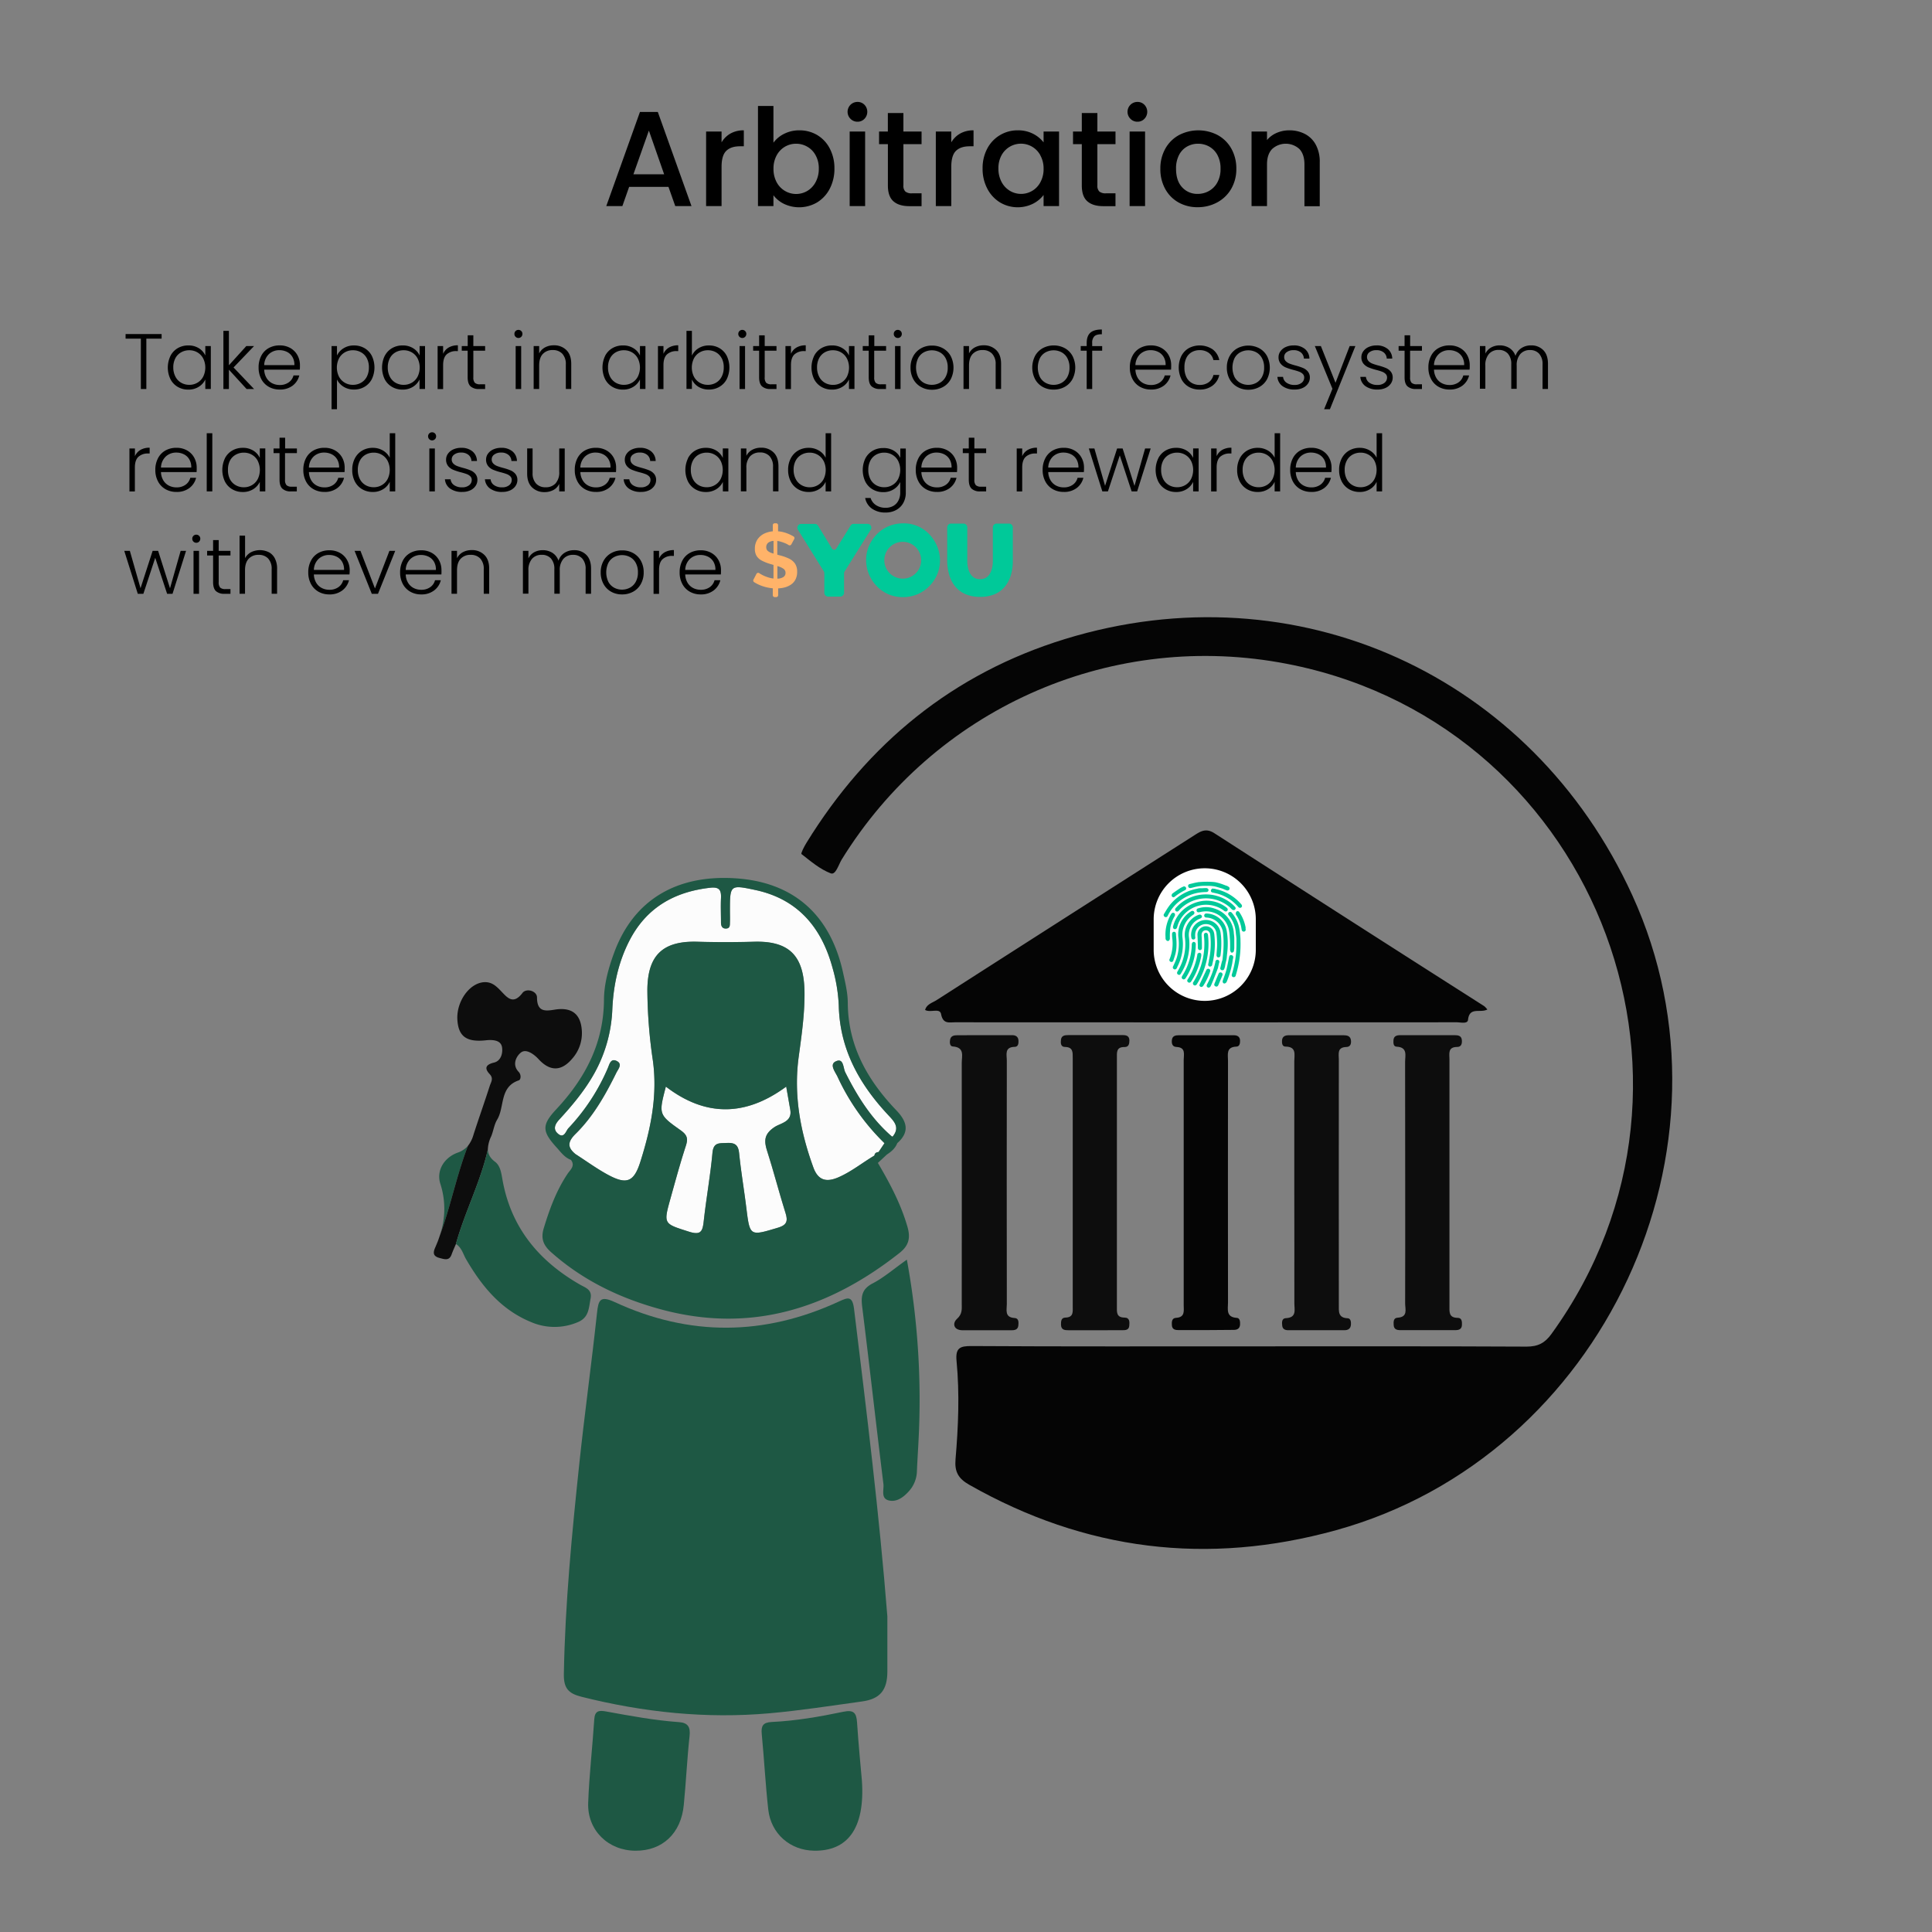 <svg id="ae7ef3c2-38ca-47cd-8cc0-f8153ea0c5c4" data-name="Layer 1" xmlns="http://www.w3.org/2000/svg" viewBox="0 0 1000 1000"><rect x="0" y="0" width="1000" height="1000" fill="#808080" stroke="none"/><title>how-youwho-works</title><path d="M647.3,696.87c47.59,0,95.18-.1,142.76.14,5.93,0,9.55-1.79,13-6.61C898.81,558,822.94,370.91,662,342.84c-89.36-15.59-178.5,24.64-226.31,102-1.65,2.68-3.11,8.17-5.67,7.21-5.56-2.1-10.38-6.26-15.18-10-.41-.32,1.39-3.89,2.53-5.72,31.71-51.56,76-87.78,133.88-105.57,119.77-36.8,241.5,18.61,293.6,132.58,59.59,130.33-15,290.37-153.2,328.66q-99.93,27.71-190-23.5c-5.65-3.2-7.62-6.73-7.07-13.18,1.44-16.92,2.15-33.93.53-50.86-.64-6.75,1.73-7.78,7.74-7.75C551,697,599.16,696.87,647.3,696.87Z" style="fill:#050505"/><path d="M459.3,836.71q0,14.17,0,28.33c0,9.72-3.66,14.33-13.11,15.63-15.89,2.2-31.78,4.68-47.75,6.11-33,2.94-65.44-.48-97.53-8.55-6.79-1.71-9.18-4.49-9.06-11.73.64-36.47,4.18-72.71,8-108.92,2.75-26,6.35-51.85,9.14-77.82.73-6.82,1.54-9.34,9.21-5.79,38.59,17.87,77.4,17.55,116-.3,4.7-2.17,7-3,7.85,3.79C448.52,730.44,455.09,783.39,459.3,836.71Z" style="fill:#1e5844"/><path d="M769.85,522.51c-3.67,2-9.25-1.59-10,5.33-.24,2.31-3.88,1.28-6,1.29q-129.71.07-259.4,0c-3.09,0-6.34,1.06-7.34-4.21-.65-3.4-5.51-.57-8.27-2.17.8-3,3.8-3.71,5.95-5.1q66.66-42.72,133.39-85.3c3.35-2.15,6.1-3.84,10.41-1.06q69.69,44.93,139.63,89.48A11,11,0,0,1,769.85,522.51ZM624.51,504.67a17.22,17.22,0,0,0,16.23-16.92,16.59,16.59,0,1,0-33.17.8C607.85,497.44,615.72,504.94,624.51,504.67Z" style="fill:#050505"/><path d="M566.59,688.53c-4.45,0-8.91,0-13.36,0-2.08,0-4-.11-4.06-2.86,0-1.71,0-3.63,2.28-3.69,4.36-.1,3.79-3.16,3.79-5.88q0-64.24,0-128.5c0-2.84.24-5.64-4-5.7-2.3,0-2.28-2.11-2.08-3.77.26-2.15,2-2.36,3.72-2.36,9.45,0,18.91,0,28.37,0,1.8,0,3.28.48,3.32,2.72,0,1.84-.34,3.49-2.54,3.45-4.34-.08-3.93,2.92-3.93,5.71V676.2c0,2.8-.41,5.73,3.9,5.78,2.83,0,2.68,2.34,2.5,4.28-.21,2.28-2.1,2.24-3.75,2.25C576,688.55,571.31,688.52,566.59,688.53Z" style="fill:#0d0d0d"/><path d="M669.92,611.09c0-20.59,0-41.18,0-61.77,0-3.32,1.34-7.56-4.55-7.61-1.7,0-1.91-1.74-1.8-3.18.16-2.14,1.68-2.69,3.48-2.69,9.46,0,18.92,0,28.38,0,1.77,0,3.43.33,3.78,2.41.3,1.79-.15,3.63-2.28,3.67-5,.11-3.94,3.68-3.95,6.53q-.06,63.44,0,126.88c0,3.4-.48,6.8,4.58,7,1.59.07,1.78,1.91,1.68,3.33-.15,2-1.39,2.85-3.34,2.85-9.74,0-19.47,0-29.21,0-1.49,0-2.8-.57-3-2.23s-.35-3.88,1.81-4c5.85-.25,4.45-4.43,4.46-7.72C670,653.39,669.92,632.24,669.92,611.09Z" style="fill:#0d0d0d"/><path d="M727.33,611.33c0-20.56,0-41.12-.05-61.69,0-3.28,1.46-7.6-4.42-7.88-1.72-.09-1.68-2-1.6-3.33.12-2.17,1.65-2.62,3.48-2.62,9.45,0,18.89,0,28.34,0,1.74,0,3.37.34,3.57,2.54.17,1.82-.25,3.55-2.42,3.55-4.94,0-4,3.53-4,6.42q0,63.78,0,127.55c0,3.13-.41,6.22,4.3,6.25,2.19,0,2.25,2.06,2.16,3.77-.12,2.21-1.72,2.59-3.5,2.59-9.44,0-18.89,0-28.34,0-1.87,0-3.35-.45-3.48-2.58-.1-1.64-.21-3.73,2-3.86,5.55-.33,3.92-4.45,3.93-7.4C727.37,653.57,727.33,632.45,727.33,611.33Z" style="fill:#0d0d0d"/><path d="M623.49,688.46c-4.45,0-8.9,0-13.36,0-1.73,0-3.41-.25-3.57-2.51-.11-1.71-.06-3.71,2.12-3.83,4.83-.27,4-3.71,4-6.64q0-63.43,0-126.86c0-2.77,1.25-6.51-3.77-6.72-2.17-.09-2.54-1.83-2.34-3.63.25-2.19,2-2.43,3.67-2.43q14.19,0,28.37,0c1.85,0,3.23.73,3.25,2.89,0,1.5-.33,3-2,3-5.35.21-4.25,4.16-4.25,7.29q-.07,62.6,0,125.2c0,3.4-1.18,7.57,4.58,7.91,1.56.09,1.73,1.91,1.67,3.36-.09,2.08-1.35,2.86-3.26,2.86Z" style="fill:#050505"/><path d="M509.73,535.8h14.18c1.94,0,3.16.86,3.26,2.89.07,1.45-.19,3.13-1.9,3.15-5.53.09-4.13,4.16-4.14,7.15q-.09,63,0,126c0,3.06-1.29,6.92,4.13,7.22,2.14.12,2,2.39,1.82,4-.28,2.13-2,2.34-3.75,2.33-8.34,0-16.68,0-25,0-4.94,0-5.41-3.71-3-5.89,2.94-2.63,2.46-5.29,2.47-8.15q.07-62.15,0-124.29c0-3.5,1.68-8.16-4.66-8.56-1.55-.1-1.63-2.07-1.38-3.46.37-2.08,2-2.35,3.8-2.35Z" style="fill:#0d0d0d"/><path d="M329,957.93c-14.16,0-25.09-10.58-24.56-24.78.53-14.43,2.22-28.81,3.15-43.23.29-4.5,2.51-4.73,6.05-4.08,12.57,2.29,25.14,4.63,37.91,5.54,4.43.32,5.88,2.45,5.38,7.09-1.29,11.87-1.83,23.82-3,35.72C352.56,948.92,342.88,958,329,957.93Z" style="fill:#1e5844"/><path d="M446.12,921.69c1.7,25.07-7.68,36.49-24.74,36.23-12.39-.18-22.34-8.78-23.73-21.31-1.45-13-2.11-26.07-3.37-39.09-.4-4.15.6-6,5.12-6.22,12.53-.59,24.89-2.74,37.13-5.3,5.39-1.12,6.76.6,7.08,5.56C444.39,903.5,445.58,915.4,446.12,921.69Z" style="fill:#1e5844"/><path d="M469.39,652a401.86,401.86,0,0,1,6,94.42c-.25,5-.59,10-.79,15a16.08,16.08,0,0,1-4.28,10.57c-2.72,3-6.17,5.56-10.17,4.66-4.43-1-2.53-5.58-2.89-8.52-3.77-30.6-7.19-61.24-11-91.83-.68-5.54-.06-9.2,5.54-12.07C457.62,661.18,462.71,656.69,469.39,652Z" style="fill:#1e5844"/><path d="M454.76,596.33c-1.12.13-2,.52-2.14,1.82-6.19,3.67-11.8,8.25-18.47,11.19-6.34,2.79-10.68,1.75-13.15-5.06-6.74-18.53-10.27-37.44-7.58-57.24,1.53-11.29,3.18-22.59,3-34-.36-18.28-7.86-26.1-26.23-25.56-9.73.28-19.37.29-29.1,0-17.95-.54-25.85,6.9-26,24.85a256.35,256.35,0,0,0,2.84,36.57c2.52,18.18-1.07,35.44-6.47,52.48-3.33,10.51-7.1,11.92-16.68,6.77-5.84-3.15-11.24-7.11-16.84-10.71-4.36-3.51-4.14-6.44,0-10.52,9.14-9,15.45-20.18,21.1-31.64.94-1.9,3.46-4.58,0-6.16-2.95-1.33-3.6,1.83-4.4,3.71A105.86,105.86,0,0,1,294.17,584c-1.23,1.32-2.17,5.56-5.4,2.77-2.68-2.31-1.48-4.92.66-7.24,6.59-7.17,12.84-14.61,17.71-23.11a74,74,0,0,0,9.8-34.09c.56-12.32,3.11-24.22,8.77-35.31,8.75-17.13,23.21-25.43,41.93-27.53,4.91-.55,5.73,1.45,5.54,5.51s0,8.34,0,12.52c0,1.93.75,3.29,2.88,3.07,1.92-.2,1.69-1.9,1.75-3.22.08-1.94,0-3.89,0-5.84,0-13.54.05-13.64,13.07-10.88,22,4.67,34.31,19.32,40,40.18a83.32,83.32,0,0,1,3.27,19.69c.51,22.5,10.55,40.48,25.39,56.41,3.07,3.3,6.5,6.48,2.52,11.33l-.39,0C451,579.09,443.76,567.46,437.5,555c-1.14-2.27-.77-7.68-5-5.59-3.33,1.65-.11,5.48,1.05,8a115.54,115.54,0,0,0,24.26,34.3Z" style="fill:#fcfcfc"/><path d="M344.62,562.43c20.51,15.73,41.25,15.52,62.3,0,.8,4.6,1.46,8.33,2.11,12.06,1.1,6.24-5.1,6.89-8.07,8.84-5.4,3.55-5.65,7-3.93,12.4,3.38,10.56,6.14,21.32,9.47,31.91,1.31,4.19,1,6.38-3.84,7.83-14.67,4.39-14.55,4.6-16.43-10.59-1.15-9.36-2.76-18.68-3.7-28.06-.45-4.48-2.48-5.41-6.51-5.2-3.69.2-6.76-.46-7.27,5.08-1.09,11.88-3.24,23.65-4.54,35.52-.57,5.24-1.56,7.25-7.62,5.32-13.13-4.2-13.3-3.81-9.57-17.22,2.54-9.09,5-18.21,7.93-27.16,1.25-3.81.75-5.68-2.7-8.12C340.76,576.9,340.91,576.69,344.62,562.43Z" style="fill:#fcfcfc"/><path d="M624.51,504.67c-8.79.27-16.66-7.23-16.94-16.12a16.59,16.59,0,1,1,33.17-.8A17.22,17.22,0,0,1,624.51,504.67Z" style="fill:#fcfcfc"/><path d="M469.7,635c-3.43-11.9-9.13-22.56-15.31-33.08l4.68-4.35c2.28-1.49,4.31-3.2,5.33-5.83a3.62,3.62,0,0,0-2.34-3.46l-.39,0h0C451,579.09,443.76,567.46,437.5,555c-1.14-2.27-.77-7.68-5-5.59-3.33,1.65-.11,5.48,1.05,8a115.54,115.54,0,0,0,24.26,34.3l-3.07,4.56c-1.12.13-2,.52-2.14,1.82-6.19,3.67-11.8,8.25-18.47,11.19-6.33,2.79-10.68,1.75-13.15-5.06-6.74-18.53-10.27-37.44-7.58-57.24,1.53-11.29,3.18-22.59,3-34-.36-18.28-7.86-26.1-26.23-25.56-9.73.28-19.37.29-29.1,0-17.95-.54-25.85,6.9-26,24.85a256.35,256.35,0,0,0,2.84,36.57c2.52,18.18-1.07,35.44-6.47,52.48-3.33,10.51-7.1,11.92-16.68,6.77-5.84-3.15-11.24-7.11-16.84-10.71h0c-4.36-3.51-4.14-6.44,0-10.52,9.14-9,15.45-20.18,21.1-31.64.94-1.9,3.46-4.58,0-6.16-2.95-1.33-3.6,1.83-4.4,3.71A105.86,105.86,0,0,1,294.17,584c-1.23,1.32-2.17,5.56-5.4,2.77-2.68-2.31-1.48-4.92.66-7.24,6.59-7.17,12.84-14.61,17.71-23.11a74,74,0,0,0,9.8-34.09c.56-12.32,3.11-24.22,8.77-35.31,8.75-17.13,23.21-25.43,41.93-27.53,4.91-.55,5.73,1.45,5.54,5.51s0,8.34,0,12.52c0,1.93.75,3.29,2.88,3.07,1.92-.2,1.69-1.9,1.75-3.22.08-1.94,0-3.89,0-5.84,0-13.54.05-13.64,13.07-10.88,22,4.67,34.31,19.32,40,40.18a83.32,83.32,0,0,1,3.27,19.69c.51,22.5,10.55,40.48,25.39,56.41,3.07,3.3,6.5,6.48,2.52,11.33a3.62,3.62,0,0,1,2.34,3.46c6.63-5.85,5.07-11.25-.44-17-14.87-15.54-25-33.25-25.15-55.58,0-5.22-1.3-10.49-2.43-15.64-6.59-30.06-25.62-46.81-55.3-48.86-31-2.14-53.18,11.27-63.17,38.4-2.89,7.85-5.23,16.08-5.29,24.39-.15,22.55-9.7,40.66-24.65,56.68-7.62,8.16-7.48,11.45.1,19.79,2.2,2.42,4.16,5.25,7.46,6.46l1.61-2-1.61,2c2.33,3.12-.34,5.07-1.78,7.23-5.78,8.65-9.3,18.24-12.3,28.13-1.61,5.3-.26,8.8,3.78,12.39,16.58,14.75,36,24,57.19,29.7,46.21,12.41,86.57-.45,123.1-29.23C470.21,644.89,471.45,641.07,469.7,635ZM401,583.3c-5.4,3.55-5.65,7-3.93,12.4,3.38,10.56,6.14,21.32,9.46,31.91,1.32,4.19,1,6.38-3.83,7.83-14.67,4.39-14.55,4.6-16.43-10.59-1.15-9.36-2.76-18.68-3.7-28.06-.45-4.48-2.48-5.41-6.51-5.2-3.69.2-6.76-.46-7.27,5.08-1.09,11.88-3.24,23.65-4.54,35.52-.57,5.24-1.56,7.25-7.62,5.32-13.13-4.2-13.3-3.81-9.57-17.22,2.54-9.09,5-18.21,7.93-27.16,1.25-3.81.75-5.68-2.7-8.12-11.49-8.11-11.34-8.32-7.63-22.58,20.51,15.73,41.25,15.52,62.3,0,.8,4.6,1.46,8.33,2.11,12.06C410.13,580.7,403.93,581.35,401,583.3Z" style="fill:#1e5844"/><path d="M226.82,641.92c.3-.81.58-1.62.84-2.44C227.37,640.29,227.08,641.1,226.82,641.92Z" style="fill:none"/><path d="M241.11,596c.36-1,.74-2,1.15-3a12.13,12.13,0,0,1-5.43,3.63c-6.92,2.52-11.1,9.24-8.92,16.06a42,42,0,0,1-.25,26.74l.18-.47C233,624.92,236,610.12,241.11,596Z" style="fill:#1e5844"/><path d="M254.23,588.19c1.18-2.81,1.52-6.06,3.07-8.61,4-6.61,1.13-17,11.23-20.39,1.07-.36,1.39-2.87-.08-4.4-3.74-3.9-.92-8.5,1.36-10.13,2.54-1.8,6.38.76,9,3.61,6,6.49,11.91,6.24,17.49-.45A19.79,19.79,0,0,0,301.18,534c-.37-9.07-5.14-12.85-14.06-11.41-4.79.78-9.14,1.31-9.17-6.29,0-3.41-5.48-5-7.52-2.36-4.87,6.43-8,2.26-11.14-1-2.43-2.53-4.68-4.67-8.4-4.58-7.76.2-14.82,10-14.14,19.68.6,8.52,4.84,11.49,14.78,10.41,3.4-.36,7.57-.16,8.28,3.38.54,2.62-.16,7.21-4.1,8.16-4.41,1.06-5.07,3-2.22,6,2.12,2.27.61,4.2,0,6.09-2.71,8.47-5.71,16.85-8.43,25.31a16.54,16.54,0,0,1-2.81,5.65c-.41,1-.79,2-1.15,3-5.1,14.11-8.11,28.91-13.27,43l-.18.47c-.26.82-.54,1.63-.84,2.44-.16.48-.3,1-.42,1.45.12-.49.26-1,.42-1.45-.48,1.26-1,2.52-1.55,3.78-1.29,2.89-1,4.58,2.41,5.44,2.59.66,4.89,1.51,6.1-1.92.61-1.74,1.4-3.41,2.17-5.24,4.61-16.61,12.77-32.2,16.56-49A17,17,0,0,1,254.23,588.19Z" style="fill:#0d0d0d"/><path d="M300.19,664.91c-21.38-12.27-35.78-29.63-40.14-54.47-.57-3.25-1.09-7.05-3.79-9.08s-3.67-4.12-3.75-6.34c-3.79,16.76-11.95,32.35-16.56,49a1,1,0,0,0,.07-.15c3.06,2.06,3.68,5.25,5.19,7.84,8.14,14,18,26.09,33.46,32.5a30.63,30.63,0,0,0,24.3.18c6-2.42,5.76-7.48,6.72-12.3C306.6,667.47,303,666.52,300.19,664.91Z" style="fill:#1e5844"/><path d="M423.55,272.32l7,11.48a1.32,1.32,0,0,0,2.41,0l7.17-11.51a1.94,1.94,0,0,1,1.78-1.15h7.18a2,2,0,0,1,1.73,2.84l-13.72,21.93a2,2,0,0,0-.22.89v10A2,2,0,0,1,435,308.8h-6.38a2,2,0,0,1-1.95-1.95V296.7a2,2,0,0,0-.22-.89L412.89,274a2,2,0,0,1,1.74-2.83h7.13A2,2,0,0,1,423.55,272.32Z" style="fill:#00c999"/><path d="M507.29,308.93a18.46,18.46,0,0,1-7.74-1.48,14,14,0,0,1-5.28-4.08,16.9,16.9,0,0,1-3-6,25.58,25.58,0,0,1-1-7.07V273a2,2,0,0,1,1.95-2h6.44a2,2,0,0,1,2,2v17.37a16.34,16.34,0,0,0,.38,3.54,9.74,9.74,0,0,0,1.16,3,6.1,6.1,0,0,0,2,2.09,5.73,5.73,0,0,0,3.05.77,6,6,0,0,0,3.13-.77,5.69,5.69,0,0,0,2-2.12,10.59,10.59,0,0,0,1.14-3,16.09,16.09,0,0,0,.37-3.49V273a2,2,0,0,1,1.95-2h6.44a2,2,0,0,1,1.95,2v17.37a24.89,24.89,0,0,1-1,7.31,17.2,17.2,0,0,1-3.1,5.93,13.82,13.82,0,0,1-5.28,3.95A19,19,0,0,1,507.29,308.93Z" style="fill:#00c999"/><path d="M485.17,283.05a20.1,20.1,0,0,0-3.84-6.17,18.17,18.17,0,0,0-13.79-6,19.16,19.16,0,0,0-7.71,1.54,18.62,18.62,0,0,0-6.1,4.22,19.8,19.8,0,0,0-4,6.07,18.31,18.31,0,0,0-1.43,7.16,19.12,19.12,0,0,0,1.35,7.08,19.82,19.82,0,0,0,3.88,6.15,18.78,18.78,0,0,0,6,4.35,18.39,18.39,0,0,0,7.8,1.61,18.78,18.78,0,0,0,7.74-1.56,19.18,19.18,0,0,0,6.07-4.24,19.47,19.47,0,0,0,4-6.07,18.4,18.4,0,0,0,1.4-7.11A19,19,0,0,0,485.17,283.05ZM467.34,299.5a9.53,9.53,0,1,1,9.44-9.55A9.47,9.47,0,0,1,467.34,299.5Z" style="fill:#00c999"/><path d="M411.46,291.67a8.09,8.09,0,0,0-3.24-2.62,26.29,26.29,0,0,0-5-1.7l-.9-.24V280a9.44,9.44,0,0,1,1.48.29,19.59,19.59,0,0,1,2.35.79A12.15,12.15,0,0,1,408,282l.18.12a1,1,0,0,0,1.41-.35l1.51-2.78a1,1,0,0,0-.36-1.32,22.24,22.24,0,0,0-2.07-1.08,18.87,18.87,0,0,0-3.42-1.19,15.77,15.77,0,0,0-2.52-.4v-3.16a1,1,0,0,0-1-1H401a1,1,0,0,0-1,1V275a13.21,13.21,0,0,0-4,1,9,9,0,0,0-3.85,3.08,8.5,8.5,0,0,0-1.43,5,6.94,6.94,0,0,0,.9,3.68,6.74,6.74,0,0,0,2.75,2.44A24.19,24.19,0,0,0,399,292l1.36.4v7.05a13.12,13.12,0,0,1-1.75-.32,18.4,18.4,0,0,1-2.94-1,19.71,19.71,0,0,1-2.28-1.19l-.42-.28a1,1,0,0,0-1.43.37l-1.56,3a1,1,0,0,0,.34,1.28,19.8,19.8,0,0,0,2.93,1.53,22.07,22.07,0,0,0,4.18,1.29,22.55,22.55,0,0,0,2.56.37v3.56a1,1,0,0,0,1,1h.78a1,1,0,0,0,1-1v-3.51a17,17,0,0,0,3.14-.44,10.59,10.59,0,0,0,3.46-1.5,7.06,7.06,0,0,0,2.37-2.68,8.53,8.53,0,0,0,.86-4A7.37,7.37,0,0,0,411.46,291.67Zm-11.9-5.38a6.1,6.1,0,0,1-2.22-1.19,2.48,2.48,0,0,1-.73-1.89,2.84,2.84,0,0,1,1.16-2.41,5.16,5.16,0,0,1,2.61-.83v6.58Zm5.81,12.45a5.9,5.9,0,0,1-3,.77V293l.64.2a8.76,8.76,0,0,1,2.64,1.29,2.44,2.44,0,0,1,.94,2A2.48,2.48,0,0,1,405.37,298.74Z" style="fill:#ffb369"/><path d="M83.65,172.91v2.36h-7.9v26.08H72.91V175.27H65v-2.36Z"/><path d="M88.23,184.2a9.77,9.77,0,0,1,3.78-4,10.66,10.66,0,0,1,5.47-1.4,10,10,0,0,1,5.48,1.46,8.57,8.57,0,0,1,3.31,3.75v-4.89h2.85v22.22h-2.85v-4.92a8.89,8.89,0,0,1-3.36,3.76,9.84,9.84,0,0,1-5.47,1.48A10.48,10.48,0,0,1,92,200.25a9.81,9.81,0,0,1-3.78-4,13.87,13.87,0,0,1,0-12Zm16.94,1.32a7.78,7.78,0,0,0-3-3.13,8.17,8.17,0,0,0-4.17-1.1,8.41,8.41,0,0,0-4.23,1.06,7.47,7.47,0,0,0-3,3.07,10,10,0,0,0-1.08,4.78A10.12,10.12,0,0,0,90.83,195a7.51,7.51,0,0,0,3,3.13A8.32,8.32,0,0,0,98,199.19a8.08,8.08,0,0,0,4.17-1.1,7.78,7.78,0,0,0,3-3.13,10.68,10.68,0,0,0,0-9.44Z"/><path d="M127.63,201.35l-9.15-10v10h-2.85V171.24h2.85v17.82l9-9.93h4L120.88,190.2l10.62,11.15Z"/><path d="M155.18,191.34H136.75a8.83,8.83,0,0,0,1.22,4.31,7.1,7.1,0,0,0,2.89,2.71,8.42,8.42,0,0,0,3.9.91,7.8,7.8,0,0,0,4.66-1.34,6.25,6.25,0,0,0,2.5-3.62h3a9.42,9.42,0,0,1-3.47,5.31,10.65,10.65,0,0,1-6.7,2,11.12,11.12,0,0,1-5.61-1.4,9.9,9.9,0,0,1-3.89-4,12.5,12.5,0,0,1-1.4-6,12.75,12.75,0,0,1,1.38-6.06,9.55,9.55,0,0,1,3.87-4,11.42,11.42,0,0,1,5.65-1.38,10.89,10.89,0,0,1,5.56,1.38,9.62,9.62,0,0,1,3.66,3.72,10.67,10.67,0,0,1,1.28,5.19C155.26,190.08,155.23,190.82,155.18,191.34Zm-3.81-6.55a6.73,6.73,0,0,0-2.82-2.65,8.73,8.73,0,0,0-3.91-.89,7.77,7.77,0,0,0-5.41,2,8.13,8.13,0,0,0-2.48,5.74h15.62A7.78,7.78,0,0,0,151.37,184.79Z"/><path d="M177.78,180.29a9.86,9.86,0,0,1,5.47-1.48,10.62,10.62,0,0,1,5.44,1.4,9.83,9.83,0,0,1,3.78,4,14,14,0,0,1,0,12,9.88,9.88,0,0,1-3.78,4,10.54,10.54,0,0,1-5.44,1.42,9.89,9.89,0,0,1-5.45-1.48,9,9,0,0,1-3.38-3.72v15.38h-2.8V179.13h2.8V184A9,9,0,0,1,177.78,180.29Zm12.09,5.13a7.53,7.53,0,0,0-3-3.07,8.42,8.42,0,0,0-4.24-1.06,8.17,8.17,0,0,0-4.17,1.1,7.78,7.78,0,0,0-3,3.13,10.68,10.68,0,0,0,0,9.44,7.78,7.78,0,0,0,3,3.13,8.08,8.08,0,0,0,4.17,1.1,8.33,8.33,0,0,0,4.24-1.08,7.57,7.57,0,0,0,3-3.13,10.24,10.24,0,0,0,1.07-4.78A10.1,10.1,0,0,0,189.87,185.42Z"/><path d="M199.14,184.2a9.79,9.79,0,0,1,3.79-4,10.63,10.63,0,0,1,5.47-1.4,9.93,9.93,0,0,1,5.47,1.46,8.59,8.59,0,0,1,3.32,3.75v-4.89H220v22.22h-2.85v-4.92a9,9,0,0,1-3.36,3.76,9.86,9.86,0,0,1-5.47,1.48,10.48,10.48,0,0,1-5.43-1.42,9.84,9.84,0,0,1-3.79-4,14,14,0,0,1,0-12Zm17,1.32a7.78,7.78,0,0,0-3-3.13,8.17,8.17,0,0,0-4.17-1.1,8.36,8.36,0,0,0-4.23,1.06,7.41,7.41,0,0,0-2.95,3.07,10,10,0,0,0-1.08,4.78,10.12,10.12,0,0,0,1.08,4.78,7.45,7.45,0,0,0,2.95,3.13,8.27,8.27,0,0,0,4.23,1.08,8.08,8.08,0,0,0,4.17-1.1,7.78,7.78,0,0,0,3-3.13,10.68,10.68,0,0,0,0-9.44Z"/><path d="M232.26,179.86a9.29,9.29,0,0,1,4.74-1.13v3h-.77a7.21,7.21,0,0,0-5,1.66c-1.24,1.12-1.87,3-1.87,5.58v12.41h-2.85V179.13h2.85v4A7,7,0,0,1,232.26,179.86Z"/><path d="M245,181.53v13.8a4,4,0,0,0,.77,2.8,3.79,3.79,0,0,0,2.73.78h2.6v2.44H248a6.25,6.25,0,0,1-4.48-1.41q-1.45-1.4-1.46-4.61v-13.8H239v-2.4h3.09v-5.57H245v5.57h6.1v2.4Z"/><path d="M266.87,174.33a2,2,0,0,1-.61-1.5,2,2,0,0,1,.61-1.49,2,2,0,0,1,1.46-.59,2.06,2.06,0,0,1,1.47.59,2,2,0,0,1,.61,1.49,2.08,2.08,0,0,1-.61,1.5,2,2,0,0,1-1.47.61A2,2,0,0,1,266.87,174.33Zm2.89,4.8v22.22h-2.85V179.13Z"/><path d="M293.15,181.19q2.52,2.46,2.52,7.14v13h-2.8v-12.7a7.79,7.79,0,0,0-1.81-5.53,6.52,6.52,0,0,0-4.95-1.91,6.7,6.7,0,0,0-5.12,2q-1.92,2-1.92,6v12.13h-2.85V179.13h2.85v3.79a7.26,7.26,0,0,1,3.06-3.12,9.39,9.39,0,0,1,4.51-1.07A8.93,8.93,0,0,1,293.15,181.19Z"/><path d="M313.19,184.2a9.83,9.83,0,0,1,3.78-4,10.69,10.69,0,0,1,5.48-1.4,9.93,9.93,0,0,1,5.47,1.46,8.59,8.59,0,0,1,3.32,3.75v-4.89h2.84v22.22h-2.84v-4.92a9,9,0,0,1-3.36,3.76,9.86,9.86,0,0,1-5.47,1.48,10.54,10.54,0,0,1-5.44-1.42,9.88,9.88,0,0,1-3.78-4,14,14,0,0,1,0-12Zm16.95,1.32a7.78,7.78,0,0,0-3-3.13,8.2,8.2,0,0,0-4.17-1.1,8.42,8.42,0,0,0-4.24,1.06,7.53,7.53,0,0,0-2.95,3.07,10.1,10.1,0,0,0-1.07,4.78,10.24,10.24,0,0,0,1.07,4.78,7.57,7.57,0,0,0,2.95,3.13,8.33,8.33,0,0,0,4.24,1.08,8.1,8.1,0,0,0,4.17-1.1,7.78,7.78,0,0,0,3-3.13,10.68,10.68,0,0,0,0-9.44Z"/><path d="M346.31,179.86a9.29,9.29,0,0,1,4.74-1.13v3h-.77a7.21,7.21,0,0,0-5,1.66c-1.24,1.12-1.87,3-1.87,5.58v12.41h-2.85V179.13h2.85v4A7,7,0,0,1,346.31,179.86Z"/><path d="M361.53,180.27a9.84,9.84,0,0,1,5.43-1.46,10.53,10.53,0,0,1,5.45,1.4,9.88,9.88,0,0,1,3.77,4,14,14,0,0,1,0,12,9.84,9.84,0,0,1-3.79,4,10.48,10.48,0,0,1-5.43,1.42,10.07,10.07,0,0,1-5.47-1.44,8.68,8.68,0,0,1-3.36-3.76v4.88h-2.81V171.24h2.81v12.82A9,9,0,0,1,361.53,180.27Zm12,5.15a7.47,7.47,0,0,0-2.95-3.07,8.38,8.38,0,0,0-4.23-1.06,8.17,8.17,0,0,0-4.17,1.1,7.78,7.78,0,0,0-3,3.13,10.68,10.68,0,0,0,0,9.44,7.78,7.78,0,0,0,3,3.13,8.08,8.08,0,0,0,4.17,1.1,8.29,8.29,0,0,0,4.23-1.08,7.51,7.51,0,0,0,2.95-3.13,10.12,10.12,0,0,0,1.08-4.78A10,10,0,0,0,373.57,185.42Z"/><path d="M382.75,174.33a2,2,0,0,1-.61-1.5,2,2,0,0,1,.61-1.49,2,2,0,0,1,1.46-.59,2.06,2.06,0,0,1,1.47.59,2,2,0,0,1,.61,1.49,2.08,2.08,0,0,1-.61,1.5,2,2,0,0,1-1.47.61A2,2,0,0,1,382.75,174.33Zm2.89,4.8v22.22h-2.85V179.13Z"/><path d="M395.81,181.53v13.8a4,4,0,0,0,.77,2.8,3.81,3.81,0,0,0,2.73.78h2.6v2.44h-3.05a6.25,6.25,0,0,1-4.48-1.41q-1.45-1.4-1.46-4.61v-13.8h-3.09v-2.4h3.09v-5.57h2.89v5.57h6.1v2.4Z"/><path d="M412.31,179.86a9.26,9.26,0,0,1,4.74-1.13v3h-.78a7.19,7.19,0,0,0-5,1.66c-1.25,1.12-1.87,3-1.87,5.58v12.41h-2.85V179.13h2.85v4A7,7,0,0,1,412.31,179.86Z"/><path d="M421.38,184.2a9.79,9.79,0,0,1,3.79-4,10.63,10.63,0,0,1,5.47-1.4,9.93,9.93,0,0,1,5.47,1.46,8.59,8.59,0,0,1,3.32,3.75v-4.89h2.84v22.22h-2.84v-4.92a9,9,0,0,1-3.36,3.76,9.86,9.86,0,0,1-5.47,1.48,10.48,10.48,0,0,1-5.43-1.42,9.84,9.84,0,0,1-3.79-4,14,14,0,0,1,0-12Zm16.95,1.32a7.78,7.78,0,0,0-3-3.13,8.17,8.17,0,0,0-4.17-1.1,8.42,8.42,0,0,0-4.24,1.06,7.53,7.53,0,0,0-2.95,3.07,10.1,10.1,0,0,0-1.07,4.78A10.24,10.24,0,0,0,424,195a7.57,7.57,0,0,0,2.95,3.13,8.33,8.33,0,0,0,4.24,1.08,8.08,8.08,0,0,0,4.17-1.1,7.78,7.78,0,0,0,3-3.13,10.68,10.68,0,0,0,0-9.44Z"/><path d="M452.49,181.53v13.8a4,4,0,0,0,.77,2.8,3.79,3.79,0,0,0,2.73.78h2.6v2.44h-3a6.25,6.25,0,0,1-4.48-1.41q-1.46-1.4-1.46-4.61v-13.8h-3.09v-2.4h3.09v-5.57h2.89v5.57h6.1v2.4Z"/><path d="M463.23,174.33a2,2,0,0,1-.61-1.5,2,2,0,0,1,.61-1.49,2,2,0,0,1,1.46-.59,2.06,2.06,0,0,1,1.47.59,2,2,0,0,1,.61,1.49,2,2,0,0,1-.61,1.5,2,2,0,0,1-1.47.61A2,2,0,0,1,463.23,174.33Zm2.89,4.8v22.22h-2.85V179.13Z"/><path d="M476.68,200.27a10.11,10.11,0,0,1-3.95-4,12.18,12.18,0,0,1-1.44-6,12,12,0,0,1,1.46-6,10.34,10.34,0,0,1,4-4,11.36,11.36,0,0,1,5.65-1.4,11.52,11.52,0,0,1,5.68,1.4,10.2,10.2,0,0,1,4,4,13.26,13.26,0,0,1,0,12.06,10.16,10.16,0,0,1-4,4,11.63,11.63,0,0,1-5.7,1.4A11.23,11.23,0,0,1,476.68,200.27Zm9.7-2.07a7.58,7.58,0,0,0,3-3,9.68,9.68,0,0,0,1.16-4.94,9.89,9.89,0,0,0-1.14-4.94,7.39,7.39,0,0,0-3-3,8.78,8.78,0,0,0-8.14,0,7.35,7.35,0,0,0-3,3,11.45,11.45,0,0,0,0,9.88,7.45,7.45,0,0,0,3,3,8.82,8.82,0,0,0,8.12,0Z"/><path d="M515.64,181.19q2.52,2.46,2.52,7.14v13h-2.81v-12.7a7.74,7.74,0,0,0-1.81-5.53,6.49,6.49,0,0,0-4.94-1.91,6.71,6.71,0,0,0-5.13,2c-1.28,1.36-1.91,3.35-1.91,6v12.13h-2.85V179.13h2.85v3.79a7.24,7.24,0,0,1,3.05-3.12,9.43,9.43,0,0,1,4.52-1.07A9,9,0,0,1,515.64,181.19Z"/><path d="M539.7,200.27a10.08,10.08,0,0,1-3.94-4,13.22,13.22,0,0,1,0-12.08,10.25,10.25,0,0,1,4-4,12.18,12.18,0,0,1,11.34,0,10.12,10.12,0,0,1,4,4,13.18,13.18,0,0,1,0,12.06,10.14,10.14,0,0,1-4,4,11.63,11.63,0,0,1-5.7,1.4A11.29,11.29,0,0,1,539.7,200.27Zm9.71-2.07a7.65,7.65,0,0,0,3-3,9.79,9.79,0,0,0,1.16-4.94,9.89,9.89,0,0,0-1.14-4.94,7.39,7.39,0,0,0-3-3,8.78,8.78,0,0,0-8.14,0,7.29,7.29,0,0,0-3,3,11.45,11.45,0,0,0,0,9.88,7.39,7.39,0,0,0,3,3,8.43,8.43,0,0,0,4.05,1A8.59,8.59,0,0,0,549.41,198.2Z"/><path d="M570.48,181.53h-5.16v19.82h-2.85V181.53h-3.09v-2.4h3.09v-1.54c0-2.42.61-4.19,1.85-5.33s3.23-1.71,6-1.71V173c-1.84,0-3.14.35-3.88,1.06a4.68,4.68,0,0,0-1.12,3.54v1.54h5.16Z"/><path d="M606.13,191.34H587.69a8.94,8.94,0,0,0,1.23,4.31,7.14,7.14,0,0,0,2.88,2.71,8.49,8.49,0,0,0,3.91.91,7.82,7.82,0,0,0,4.66-1.34,6.3,6.3,0,0,0,2.5-3.62h3a9.38,9.38,0,0,1-3.48,5.31,10.6,10.6,0,0,1-6.69,2,11.19,11.19,0,0,1-5.62-1.4,9.94,9.94,0,0,1-3.88-4,12.39,12.39,0,0,1-1.4-6,12.75,12.75,0,0,1,1.38-6.06,9.59,9.59,0,0,1,3.86-4,11.46,11.46,0,0,1,5.66-1.38,10.83,10.83,0,0,1,5.55,1.38,9.57,9.57,0,0,1,3.67,3.72,10.67,10.67,0,0,1,1.28,5.19C606.21,190.08,606.18,190.82,606.13,191.34Zm-3.81-6.55a6.7,6.7,0,0,0-2.83-2.65,8.66,8.66,0,0,0-3.9-.89,7.77,7.77,0,0,0-5.41,2,8.14,8.14,0,0,0-2.49,5.74h15.63A7.87,7.87,0,0,0,602.32,184.79Z"/><path d="M611.5,184.2a9.93,9.93,0,0,1,3.82-4,12.08,12.08,0,0,1,12.35.63,9.22,9.22,0,0,1,3.44,5.54h-3.05a6.24,6.24,0,0,0-2.46-3.77,7.84,7.84,0,0,0-4.7-1.36,8,8,0,0,0-4,1,7,7,0,0,0-2.83,3,10.71,10.71,0,0,0-1,4.94,10.83,10.83,0,0,0,1,5,7.08,7.08,0,0,0,2.83,3.06,8.06,8.06,0,0,0,4,1,7.84,7.84,0,0,0,4.7-1.36,6.28,6.28,0,0,0,2.46-3.8h3.05a9.35,9.35,0,0,1-3.46,5.49,10.73,10.73,0,0,1-6.75,2.07,11,11,0,0,1-5.58-1.4,9.86,9.86,0,0,1-3.82-4,13.82,13.82,0,0,1,0-12.08Z"/><path d="M640.45,200.27a10.11,10.11,0,0,1-4-4,12.18,12.18,0,0,1-1.44-6,12,12,0,0,1,1.46-6,10.34,10.34,0,0,1,4-4,12.16,12.16,0,0,1,11.33,0,10.08,10.08,0,0,1,4,4,13.26,13.26,0,0,1,0,12.06,10.16,10.16,0,0,1-4,4,11.63,11.63,0,0,1-5.7,1.4A11.25,11.25,0,0,1,640.45,200.27Zm9.7-2.07a7.58,7.58,0,0,0,3-3,9.68,9.68,0,0,0,1.16-4.94,9.89,9.89,0,0,0-1.14-4.94,7.39,7.39,0,0,0-3-3,8.78,8.78,0,0,0-8.14,0,7.35,7.35,0,0,0-3,3,11.55,11.55,0,0,0,0,9.88,7.41,7.41,0,0,0,3,3,8.42,8.42,0,0,0,4,1A8.56,8.56,0,0,0,650.15,198.2Z"/><path d="M663.88,199.9a6.44,6.44,0,0,1-2.7-4.82h2.93a4.15,4.15,0,0,0,1.77,3,6.87,6.87,0,0,0,4.21,1.16,5.48,5.48,0,0,0,3.64-1.1,3.4,3.4,0,0,0,1.32-2.72,2.52,2.52,0,0,0-.73-1.87,5.08,5.08,0,0,0-1.85-1.16,29.22,29.22,0,0,0-3-.92,30.59,30.59,0,0,1-4-1.3,6.78,6.78,0,0,1-2.62-1.93,5.17,5.17,0,0,1-1.08-3.44,5.1,5.1,0,0,1,1-3,6.69,6.69,0,0,1,2.77-2.2,9.76,9.76,0,0,1,4.07-.81,8.79,8.79,0,0,1,5.78,1.81,6.58,6.58,0,0,1,2.36,5h-2.85a4.31,4.31,0,0,0-1.53-3.15,5.7,5.7,0,0,0-3.84-1.2,5.62,5.62,0,0,0-3.5,1,3,3,0,0,0-1.34,2.52,2.94,2.94,0,0,0,.79,2.13,5.45,5.45,0,0,0,2,1.31c.79.31,1.85.65,3.18,1a30.21,30.21,0,0,1,3.82,1.27,6.45,6.45,0,0,1,2.44,1.79,4.78,4.78,0,0,1,1.06,3.13,5.38,5.38,0,0,1-1,3.19,6.61,6.61,0,0,1-2.72,2.22,9.51,9.51,0,0,1-4,.81A10.35,10.35,0,0,1,663.88,199.9Z"/><path d="M701.54,179.13l-13.18,32.68h-3l4.31-10.58-9.11-22.1h3.13l7.57,19,7.32-19Z"/><path d="M706.81,199.9a6.41,6.41,0,0,1-2.7-4.82H707a4.17,4.17,0,0,0,1.76,3,6.9,6.9,0,0,0,4.22,1.16,5.49,5.49,0,0,0,3.64-1.1,3.4,3.4,0,0,0,1.32-2.72,2.52,2.52,0,0,0-.73-1.87,5.17,5.17,0,0,0-1.85-1.16,29.22,29.22,0,0,0-3-.92,30.59,30.59,0,0,1-4-1.3,6.89,6.89,0,0,1-2.63-1.93,5.17,5.17,0,0,1-1.08-3.44,5.11,5.11,0,0,1,1-3,6.63,6.63,0,0,1,2.77-2.2,9.76,9.76,0,0,1,4.07-.81,8.76,8.76,0,0,1,5.77,1.81,6.52,6.52,0,0,1,2.36,5h-2.84a4.31,4.31,0,0,0-1.53-3.15,5.73,5.73,0,0,0-3.84-1.2,5.62,5.62,0,0,0-3.5,1,3,3,0,0,0-1.35,2.52,3,3,0,0,0,.8,2.13,5.36,5.36,0,0,0,2,1.31c.79.31,1.84.65,3.17,1a30.43,30.43,0,0,1,3.83,1.27,6.53,6.53,0,0,1,2.44,1.79,4.78,4.78,0,0,1,1.06,3.13,5.45,5.45,0,0,1-1,3.19,6.58,6.58,0,0,1-2.73,2.22,9.43,9.43,0,0,1-4,.81A10.33,10.33,0,0,1,706.81,199.9Z"/><path d="M729.86,181.53v13.8a4,4,0,0,0,.77,2.8,3.81,3.81,0,0,0,2.73.78H736v2.44h-3.05a6.23,6.23,0,0,1-4.47-1.41q-1.47-1.4-1.47-4.61v-13.8h-3.09v-2.4H727v-5.57h2.89v5.57H736v2.4Z"/><path d="M760.66,191.34H742.23a8.93,8.93,0,0,0,1.22,4.31,7.16,7.16,0,0,0,2.89,2.71,8.46,8.46,0,0,0,3.91.91,7.84,7.84,0,0,0,4.66-1.34,6.3,6.3,0,0,0,2.5-3.62h3a9.38,9.38,0,0,1-3.48,5.31,10.64,10.64,0,0,1-6.69,2,11.19,11.19,0,0,1-5.62-1.4,9.88,9.88,0,0,1-3.88-4,12.39,12.39,0,0,1-1.41-6,12.64,12.64,0,0,1,1.39-6.06,9.59,9.59,0,0,1,3.86-4,11.46,11.46,0,0,1,5.66-1.38,10.88,10.88,0,0,1,5.55,1.38,9.48,9.48,0,0,1,3.66,3.72,10.56,10.56,0,0,1,1.28,5.19A21.43,21.43,0,0,1,760.66,191.34Zm-3.8-6.55a6.75,6.75,0,0,0-2.83-2.65,8.7,8.7,0,0,0-3.91-.89,7.79,7.79,0,0,0-5.41,2,8.13,8.13,0,0,0-2.48,5.74h15.63A8,8,0,0,0,756.86,184.79Z"/><path d="M798.77,181.19q2.46,2.46,2.46,7.14v13h-2.81v-12.7a7.91,7.91,0,0,0-1.75-5.53,6.13,6.13,0,0,0-4.76-1.91,6.39,6.39,0,0,0-5,2.07,8.7,8.7,0,0,0-1.87,6v12h-2.81v-12.7a8,8,0,0,0-1.75-5.53,6.21,6.21,0,0,0-4.8-1.91,6.43,6.43,0,0,0-5,2.07,8.7,8.7,0,0,0-1.87,6v12H766V179.13h2.85V183a7.3,7.3,0,0,1,3-3.16,8.94,8.94,0,0,1,4.36-1.07,9.25,9.25,0,0,1,5.06,1.38,7.79,7.79,0,0,1,3.15,4.07,7.49,7.49,0,0,1,3.08-4.05,8.88,8.88,0,0,1,4.94-1.4A8.63,8.63,0,0,1,798.77,181.19Z"/><path d="M72.72,232.86a9.29,9.29,0,0,1,4.74-1.13v3h-.77a7.17,7.17,0,0,0-5,1.66c-1.25,1.12-1.88,3-1.88,5.58v12.41H67V232.13h2.84v4A7,7,0,0,1,72.72,232.86Z"/><path d="M101.75,244.34H83.32a8.93,8.93,0,0,0,1.22,4.31,7.22,7.22,0,0,0,2.89,2.71,8.49,8.49,0,0,0,3.91.91A7.82,7.82,0,0,0,96,250.93a6.3,6.3,0,0,0,2.5-3.62h3A9.38,9.38,0,0,1,98,252.62a10.64,10.64,0,0,1-6.69,2,11.19,11.19,0,0,1-5.62-1.4,9.88,9.88,0,0,1-3.88-4,12.39,12.39,0,0,1-1.41-6,12.64,12.64,0,0,1,1.39-6.06,9.59,9.59,0,0,1,3.86-4,11.46,11.46,0,0,1,5.66-1.38,10.86,10.86,0,0,1,5.55,1.38,9.48,9.48,0,0,1,3.66,3.72,10.57,10.57,0,0,1,1.29,5.19A20.88,20.88,0,0,1,101.75,244.34ZM98,237.79a6.7,6.7,0,0,0-2.83-2.65,8.66,8.66,0,0,0-3.9-.89,7.81,7.81,0,0,0-5.42,2A8.17,8.17,0,0,0,83.32,242H99A8,8,0,0,0,98,237.79Z"/><path d="M109.89,224.24v30.11H107V224.24Z"/><path d="M116.42,237.2a9.79,9.79,0,0,1,3.79-4,10.63,10.63,0,0,1,5.47-1.4,9.93,9.93,0,0,1,5.47,1.46,8.59,8.59,0,0,1,3.32,3.75v-4.89h2.85v22.22h-2.85v-4.92a9,9,0,0,1-3.36,3.76,9.86,9.86,0,0,1-5.47,1.48,10.48,10.48,0,0,1-5.43-1.42,9.84,9.84,0,0,1-3.79-4,14,14,0,0,1,0-12Zm17,1.32a7.78,7.78,0,0,0-3-3.13,8.17,8.17,0,0,0-4.17-1.1,8.36,8.36,0,0,0-4.23,1.06,7.47,7.47,0,0,0-3,3.07A10,10,0,0,0,118,243.2,10.12,10.12,0,0,0,119,248a7.51,7.51,0,0,0,3,3.13,8.27,8.27,0,0,0,4.23,1.08,8.08,8.08,0,0,0,4.17-1.1,7.78,7.78,0,0,0,3-3.13,10.68,10.68,0,0,0,0-9.44Z"/><path d="M147.53,234.53v13.8a4,4,0,0,0,.77,2.8,3.81,3.81,0,0,0,2.73.78h2.6v2.44h-3a6.21,6.21,0,0,1-4.47-1.41q-1.47-1.4-1.47-4.61v-13.8h-3.09v-2.4h3.09v-5.57h2.89v5.57h6.1v2.4Z"/><path d="M178.33,244.34H159.9a8.93,8.93,0,0,0,1.22,4.31,7.1,7.1,0,0,0,2.89,2.71,8.42,8.42,0,0,0,3.9.91,7.8,7.8,0,0,0,4.66-1.34,6.31,6.31,0,0,0,2.51-3.62h3a9.48,9.48,0,0,1-3.48,5.31,10.65,10.65,0,0,1-6.7,2,11.12,11.12,0,0,1-5.61-1.4,9.9,9.9,0,0,1-3.89-4,12.5,12.5,0,0,1-1.4-6,12.75,12.75,0,0,1,1.38-6.06,9.55,9.55,0,0,1,3.87-4,11.42,11.42,0,0,1,5.65-1.38,10.89,10.89,0,0,1,5.56,1.38,9.55,9.55,0,0,1,3.66,3.72,10.67,10.67,0,0,1,1.28,5.19C178.41,243.08,178.38,243.82,178.33,244.34Zm-3.8-6.55a6.81,6.81,0,0,0-2.83-2.65,8.73,8.73,0,0,0-3.91-.89,7.79,7.79,0,0,0-5.41,2A8.13,8.13,0,0,0,159.9,242h15.62A7.87,7.87,0,0,0,174.53,237.79Z"/><path d="M183.7,237.2a10,10,0,0,1,3.8-4,10.69,10.69,0,0,1,5.48-1.4,10.06,10.06,0,0,1,5.29,1.42,8.83,8.83,0,0,1,3.46,3.7V224.24h2.84v30.11h-2.84v-5a8.55,8.55,0,0,1-3.34,3.81,9.89,9.89,0,0,1-5.45,1.48,10.61,10.61,0,0,1-5.48-1.42,9.88,9.88,0,0,1-3.78-4,12.75,12.75,0,0,1-1.36-6A12.53,12.53,0,0,1,183.7,237.2Zm16.93,1.32a7.78,7.78,0,0,0-3-3.13,8.17,8.17,0,0,0-4.17-1.1,8.42,8.42,0,0,0-4.24,1.06,7.53,7.53,0,0,0-2.95,3.07,10.1,10.1,0,0,0-1.07,4.78,10.24,10.24,0,0,0,1.07,4.78,7.57,7.57,0,0,0,2.95,3.13,8.33,8.33,0,0,0,4.24,1.08,8.08,8.08,0,0,0,4.17-1.1,7.78,7.78,0,0,0,3-3.13,10.68,10.68,0,0,0,0-9.44Z"/><path d="M222.19,227.33a2.08,2.08,0,0,1-.61-1.5,2,2,0,0,1,.61-1.49,2.06,2.06,0,0,1,1.47-.59,2,2,0,0,1,1.46.59,2,2,0,0,1,.61,1.49,2,2,0,0,1-.61,1.5,2,2,0,0,1-1.46.61A2,2,0,0,1,222.19,227.33Zm2.89,4.8v22.22h-2.85V232.13Z"/><path d="M233,252.9a6.44,6.44,0,0,1-2.7-4.82h2.93a4.15,4.15,0,0,0,1.77,3,6.85,6.85,0,0,0,4.21,1.16,5.49,5.49,0,0,0,3.64-1.1,3.4,3.4,0,0,0,1.32-2.72,2.52,2.52,0,0,0-.73-1.87,5.17,5.17,0,0,0-1.85-1.16,29.22,29.22,0,0,0-3-.92,30.59,30.59,0,0,1-4-1.3,6.89,6.89,0,0,1-2.63-1.93,5.17,5.17,0,0,1-1.07-3.44,5.1,5.1,0,0,1,1-3,6.69,6.69,0,0,1,2.77-2.2,9.76,9.76,0,0,1,4.07-.81,8.81,8.81,0,0,1,5.78,1.81,6.58,6.58,0,0,1,2.36,5h-2.85a4.31,4.31,0,0,0-1.53-3.15,5.72,5.72,0,0,0-3.84-1.2,5.62,5.62,0,0,0-3.5,1,3,3,0,0,0-1.34,2.52,2.94,2.94,0,0,0,.79,2.13,5.36,5.36,0,0,0,2,1.31c.79.31,1.85.65,3.18,1a30.21,30.21,0,0,1,3.82,1.27,6.53,6.53,0,0,1,2.44,1.79,4.78,4.78,0,0,1,1.06,3.13,5.45,5.45,0,0,1-1,3.19,6.61,6.61,0,0,1-2.72,2.22,9.51,9.51,0,0,1-4,.81A10.35,10.35,0,0,1,233,252.9Z"/><path d="M253.71,252.9a6.42,6.42,0,0,1-2.71-4.82h2.93a4.15,4.15,0,0,0,1.77,3,6.87,6.87,0,0,0,4.21,1.16,5.48,5.48,0,0,0,3.64-1.1,3.4,3.4,0,0,0,1.32-2.72,2.52,2.52,0,0,0-.73-1.87,5.08,5.08,0,0,0-1.85-1.16,29.22,29.22,0,0,0-3-.92,30.59,30.59,0,0,1-4-1.3,6.78,6.78,0,0,1-2.62-1.93,5.17,5.17,0,0,1-1.08-3.44,5.1,5.1,0,0,1,1-3,6.76,6.76,0,0,1,2.77-2.2,9.76,9.76,0,0,1,4.07-.81,8.79,8.79,0,0,1,5.78,1.81,6.58,6.58,0,0,1,2.36,5h-2.85a4.31,4.31,0,0,0-1.53-3.15,5.7,5.7,0,0,0-3.84-1.2,5.62,5.62,0,0,0-3.5,1,3,3,0,0,0-1.34,2.52,2.94,2.94,0,0,0,.79,2.13,5.45,5.45,0,0,0,2,1.31c.79.31,1.85.65,3.18,1a30.21,30.21,0,0,1,3.82,1.27,6.45,6.45,0,0,1,2.44,1.79,4.78,4.78,0,0,1,1.06,3.13,5.44,5.44,0,0,1-1,3.19,6.71,6.71,0,0,1-2.73,2.22,9.51,9.51,0,0,1-4,.81A10.29,10.29,0,0,1,253.71,252.9Z"/><path d="M292.3,232.13v22.22h-2.85v-3.91a6.87,6.87,0,0,1-3,3.18,9.48,9.48,0,0,1-4.56,1.09,8.93,8.93,0,0,1-6.51-2.46q-2.52-2.46-2.52-7.14v-13h2.81v12.66a7.73,7.73,0,0,0,1.81,5.53,6.44,6.44,0,0,0,4.94,1.91,6.7,6.7,0,0,0,5.13-2,8.45,8.45,0,0,0,1.91-6V232.13Z"/><path d="M318.83,244.34H300.39a8.94,8.94,0,0,0,1.23,4.31,7.14,7.14,0,0,0,2.88,2.71,8.49,8.49,0,0,0,3.91.91,7.82,7.82,0,0,0,4.66-1.34,6.25,6.25,0,0,0,2.5-3.62h3a9.38,9.38,0,0,1-3.48,5.31,10.6,10.6,0,0,1-6.69,2,11.19,11.19,0,0,1-5.62-1.4,9.94,9.94,0,0,1-3.88-4,12.39,12.39,0,0,1-1.4-6,12.75,12.75,0,0,1,1.38-6.06,9.59,9.59,0,0,1,3.86-4,11.46,11.46,0,0,1,5.66-1.38,10.83,10.83,0,0,1,5.55,1.38,9.57,9.57,0,0,1,3.67,3.72,10.67,10.67,0,0,1,1.28,5.19C318.91,243.08,318.88,243.82,318.83,244.34ZM315,237.79a6.7,6.7,0,0,0-2.83-2.65,8.66,8.66,0,0,0-3.9-.89,7.77,7.77,0,0,0-5.41,2,8.14,8.14,0,0,0-2.49,5.74H316A7.87,7.87,0,0,0,315,237.79Z"/><path d="M325.52,252.9a6.45,6.45,0,0,1-2.71-4.82h2.93a4.22,4.22,0,0,0,1.77,3,6.9,6.9,0,0,0,4.22,1.16,5.49,5.49,0,0,0,3.64-1.1,3.4,3.4,0,0,0,1.32-2.72,2.52,2.52,0,0,0-.73-1.87,5.17,5.17,0,0,0-1.85-1.16,28.77,28.77,0,0,0-3-.92,30.88,30.88,0,0,1-4-1.3,6.82,6.82,0,0,1-2.63-1.93,5.17,5.17,0,0,1-1.08-3.44,5.11,5.11,0,0,1,1-3,6.63,6.63,0,0,1,2.77-2.2,9.76,9.76,0,0,1,4.07-.81,8.76,8.76,0,0,1,5.77,1.81,6.55,6.55,0,0,1,2.36,5h-2.84a4.34,4.34,0,0,0-1.53-3.15,5.74,5.74,0,0,0-3.85-1.2,5.61,5.61,0,0,0-3.49,1,3,3,0,0,0-1.35,2.52,3,3,0,0,0,.8,2.13,5.28,5.28,0,0,0,2,1.31c.79.31,1.84.65,3.17,1a30.43,30.43,0,0,1,3.83,1.27,6.53,6.53,0,0,1,2.44,1.79,4.78,4.78,0,0,1,1.06,3.13,5.45,5.45,0,0,1-1,3.19,6.58,6.58,0,0,1-2.73,2.22,9.43,9.43,0,0,1-4,.81A10.33,10.33,0,0,1,325.52,252.9Z"/><path d="M356.08,237.2a9.83,9.83,0,0,1,3.78-4,10.66,10.66,0,0,1,5.47-1.4,10,10,0,0,1,5.48,1.46,8.57,8.57,0,0,1,3.31,3.75v-4.89H377v22.22h-2.85v-4.92a8.93,8.93,0,0,1-3.35,3.76,9.9,9.9,0,0,1-5.48,1.48,10.5,10.5,0,0,1-5.43-1.42,9.88,9.88,0,0,1-3.78-4,13.87,13.87,0,0,1,0-12ZM373,238.52a7.78,7.78,0,0,0-3-3.13,8.17,8.17,0,0,0-4.17-1.1,8.41,8.41,0,0,0-4.23,1.06,7.47,7.47,0,0,0-2.95,3.07,10,10,0,0,0-1.08,4.78,10.12,10.12,0,0,0,1.08,4.78,7.51,7.51,0,0,0,2.95,3.13,8.32,8.32,0,0,0,4.23,1.08,8.08,8.08,0,0,0,4.17-1.1,7.78,7.78,0,0,0,3-3.13,10.68,10.68,0,0,0,0-9.44Z"/><path d="M400.41,234.19q2.52,2.46,2.52,7.14v13h-2.81v-12.7a7.74,7.74,0,0,0-1.81-5.53,6.49,6.49,0,0,0-4.94-1.91,6.72,6.72,0,0,0-5.13,2,8.45,8.45,0,0,0-1.91,6v12.13h-2.85V232.13h2.85v3.79a7.24,7.24,0,0,1,3.05-3.12,9.43,9.43,0,0,1,4.52-1.07A8.93,8.93,0,0,1,400.41,234.19Z"/><path d="M409.32,237.2a10,10,0,0,1,3.8-4,10.68,10.68,0,0,1,5.47-1.4,10,10,0,0,1,5.29,1.42,8.71,8.71,0,0,1,3.46,3.7V224.24h2.85v30.11h-2.85v-5a8.53,8.53,0,0,1-3.33,3.81,9.92,9.92,0,0,1-5.46,1.48,10.6,10.6,0,0,1-5.47-1.42,9.88,9.88,0,0,1-3.78-4,12.76,12.76,0,0,1-1.37-6A12.54,12.54,0,0,1,409.32,237.2Zm16.93,1.32a7.81,7.81,0,0,0-3-3.13,8.17,8.17,0,0,0-4.17-1.1,8.41,8.41,0,0,0-4.23,1.06,7.47,7.47,0,0,0-3,3.07,10,10,0,0,0-1.08,4.78A10.12,10.12,0,0,0,411.9,248a7.51,7.51,0,0,0,3,3.13,8.32,8.32,0,0,0,4.23,1.08,8.08,8.08,0,0,0,4.17-1.1,7.81,7.81,0,0,0,3-3.13,10.76,10.76,0,0,0,0-9.44Z"/><path d="M462.62,233.27A8.56,8.56,0,0,1,466,237v-4.84h2.84v22.79a10.89,10.89,0,0,1-1.32,5.41A9.14,9.14,0,0,1,463.8,264a11,11,0,0,1-5.37,1.28,11.81,11.81,0,0,1-7.1-2,8.62,8.62,0,0,1-3.52-5.53h2.81a6.84,6.84,0,0,0,2.78,3.7,8.82,8.82,0,0,0,5,1.38,8,8,0,0,0,3.86-.91,6.57,6.57,0,0,0,2.69-2.71,8.7,8.7,0,0,0,1-4.23v-5.49a9,9,0,0,1-3.36,3.76,9.77,9.77,0,0,1-5.43,1.48,10.55,10.55,0,0,1-5.47-1.42,9.84,9.84,0,0,1-3.79-4,14,14,0,0,1,0-12,9.79,9.79,0,0,1,3.79-4,10.63,10.63,0,0,1,5.47-1.4A10,10,0,0,1,462.62,233.27Zm2.24,5.25a7.78,7.78,0,0,0-3-3.13,8.17,8.17,0,0,0-4.17-1.1,8.42,8.42,0,0,0-4.24,1.06,7.53,7.53,0,0,0-2.95,3.07,10.1,10.1,0,0,0-1.07,4.78,10.24,10.24,0,0,0,1.07,4.78,7.57,7.57,0,0,0,2.95,3.13,8.33,8.33,0,0,0,4.24,1.08,8.08,8.08,0,0,0,4.17-1.1,7.78,7.78,0,0,0,3-3.13,10.68,10.68,0,0,0,0-9.44Z"/><path d="M495.33,244.34H476.9a8.93,8.93,0,0,0,1.22,4.31,7.16,7.16,0,0,0,2.89,2.71,8.46,8.46,0,0,0,3.91.91,7.84,7.84,0,0,0,4.66-1.34,6.3,6.3,0,0,0,2.5-3.62h3a9.38,9.38,0,0,1-3.48,5.31,10.64,10.64,0,0,1-6.69,2,11.19,11.19,0,0,1-5.62-1.4,9.88,9.88,0,0,1-3.88-4,12.39,12.39,0,0,1-1.41-6,12.64,12.64,0,0,1,1.39-6.06,9.59,9.59,0,0,1,3.86-4,11.46,11.46,0,0,1,5.66-1.38,10.88,10.88,0,0,1,5.55,1.38,9.48,9.48,0,0,1,3.66,3.72,10.57,10.57,0,0,1,1.29,5.19A20.88,20.88,0,0,1,495.33,244.34Zm-3.8-6.55a6.75,6.75,0,0,0-2.83-2.65,8.67,8.67,0,0,0-3.91-.89,7.81,7.81,0,0,0-5.41,2A8.13,8.13,0,0,0,476.9,242h15.63A8,8,0,0,0,491.53,237.79Z"/><path d="M504.33,234.53v13.8a3.91,3.91,0,0,0,.77,2.8,3.77,3.77,0,0,0,2.73.78h2.6v2.44h-3.05a6.25,6.25,0,0,1-4.48-1.41q-1.45-1.4-1.46-4.61v-13.8h-3.1v-2.4h3.1v-5.57h2.89v5.57h6.1v2.4Z"/><path d="M532,232.86a9.29,9.29,0,0,1,4.74-1.13v3h-.77a7.17,7.17,0,0,0-5,1.66c-1.25,1.12-1.88,3-1.88,5.58v12.41h-2.84V232.13h2.84v4A7,7,0,0,1,532,232.86Z"/><path d="M561,244.34H542.57a8.93,8.93,0,0,0,1.22,4.31,7.22,7.22,0,0,0,2.89,2.71,8.49,8.49,0,0,0,3.91.91,7.82,7.82,0,0,0,4.66-1.34,6.3,6.3,0,0,0,2.5-3.62h3a9.38,9.38,0,0,1-3.48,5.31,10.64,10.64,0,0,1-6.69,2,11.19,11.19,0,0,1-5.62-1.4,9.88,9.88,0,0,1-3.88-4,12.39,12.39,0,0,1-1.41-6,12.64,12.64,0,0,1,1.39-6.06,9.59,9.59,0,0,1,3.86-4,11.46,11.46,0,0,1,5.66-1.38,10.86,10.86,0,0,1,5.55,1.38,9.48,9.48,0,0,1,3.66,3.72,10.57,10.57,0,0,1,1.29,5.19A20.88,20.88,0,0,1,561,244.34Zm-3.8-6.55a6.7,6.7,0,0,0-2.83-2.65,8.66,8.66,0,0,0-3.9-.89,7.81,7.81,0,0,0-5.42,2,8.17,8.17,0,0,0-2.48,5.74H558.2A8,8,0,0,0,557.2,237.79Z"/><path d="M595.59,232.13l-7,22.22h-2.85l-6.14-18.64-6.14,18.64h-2.89l-7-22.22h2.89l5.53,19.33,6.23-19.33h2.85l6.14,19.37,5.49-19.37Z"/><path d="M599.52,237.2a9.77,9.77,0,0,1,3.78-4,10.66,10.66,0,0,1,5.47-1.4,10,10,0,0,1,5.48,1.46,8.57,8.57,0,0,1,3.31,3.75v-4.89h2.85v22.22h-2.85v-4.92a8.93,8.93,0,0,1-3.35,3.76,9.9,9.9,0,0,1-5.48,1.48,10.48,10.48,0,0,1-5.43-1.42,9.81,9.81,0,0,1-3.78-4,13.87,13.87,0,0,1,0-12Zm16.94,1.32a7.78,7.78,0,0,0-3-3.13,8.17,8.17,0,0,0-4.17-1.1,8.41,8.41,0,0,0-4.23,1.06,7.47,7.47,0,0,0-3,3.07A10,10,0,0,0,601,243.2a10.12,10.12,0,0,0,1.08,4.78,7.51,7.51,0,0,0,3,3.13,8.32,8.32,0,0,0,4.23,1.08,8.08,8.08,0,0,0,4.17-1.1,7.78,7.78,0,0,0,3-3.13,10.68,10.68,0,0,0,0-9.44Z"/><path d="M632.64,232.86a9.24,9.24,0,0,1,4.74-1.13v3h-.78a7.19,7.19,0,0,0-5,1.66c-1.25,1.12-1.87,3-1.87,5.58v12.41h-2.85V232.13h2.85v4A7,7,0,0,1,632.64,232.86Z"/><path d="M641.73,237.2a10,10,0,0,1,3.8-4,10.69,10.69,0,0,1,5.48-1.4,10.06,10.06,0,0,1,5.29,1.42,8.74,8.74,0,0,1,3.45,3.7V224.24h2.85v30.11h-2.85v-5a8.53,8.53,0,0,1-3.33,3.81,9.91,9.91,0,0,1-5.45,1.48,10.61,10.61,0,0,1-5.48-1.42,9.88,9.88,0,0,1-3.78-4,12.75,12.75,0,0,1-1.36-6A12.53,12.53,0,0,1,641.73,237.2Zm16.93,1.32a7.85,7.85,0,0,0-3-3.13,8.23,8.23,0,0,0-4.17-1.1,8.42,8.42,0,0,0-4.24,1.06,7.53,7.53,0,0,0-3,3.07,10,10,0,0,0-1.07,4.78,10.12,10.12,0,0,0,1.07,4.78,7.57,7.57,0,0,0,3,3.13,8.33,8.33,0,0,0,4.24,1.08,8.13,8.13,0,0,0,4.17-1.1,7.85,7.85,0,0,0,3-3.13,10.76,10.76,0,0,0,0-9.44Z"/><path d="M689.13,244.34H670.7a8.93,8.93,0,0,0,1.22,4.31,7.16,7.16,0,0,0,2.89,2.71,8.46,8.46,0,0,0,3.91.91,7.84,7.84,0,0,0,4.66-1.34,6.3,6.3,0,0,0,2.5-3.62h3a9.38,9.38,0,0,1-3.48,5.31,10.64,10.64,0,0,1-6.69,2,11.16,11.16,0,0,1-5.62-1.4,10,10,0,0,1-3.89-4,12.5,12.5,0,0,1-1.4-6,12.64,12.64,0,0,1,1.39-6.06,9.59,9.59,0,0,1,3.86-4,11.43,11.43,0,0,1,5.66-1.38,10.88,10.88,0,0,1,5.55,1.38,9.48,9.48,0,0,1,3.66,3.72,10.56,10.56,0,0,1,1.28,5.19A21.43,21.43,0,0,1,689.13,244.34Zm-3.8-6.55a6.75,6.75,0,0,0-2.83-2.65,8.7,8.7,0,0,0-3.91-.89,7.79,7.79,0,0,0-5.41,2A8.13,8.13,0,0,0,670.7,242h15.63A8,8,0,0,0,685.33,237.79Z"/><path d="M694.5,237.2a10,10,0,0,1,3.81-4,10.66,10.66,0,0,1,5.47-1.4,10,10,0,0,1,5.29,1.42,8.77,8.77,0,0,1,3.46,3.7V224.24h2.85v30.11h-2.85v-5a8.55,8.55,0,0,1-3.34,3.81,9.86,9.86,0,0,1-5.45,1.48,10.57,10.57,0,0,1-5.47-1.42,9.84,9.84,0,0,1-3.79-4,12.75,12.75,0,0,1-1.36-6A12.53,12.53,0,0,1,694.5,237.2Zm16.93,1.32a7.78,7.78,0,0,0-3-3.13,8.17,8.17,0,0,0-4.17-1.1,8.38,8.38,0,0,0-4.23,1.06,7.47,7.47,0,0,0-2.95,3.07A10,10,0,0,0,696,243.2a10.12,10.12,0,0,0,1.08,4.78,7.51,7.51,0,0,0,2.95,3.13,8.29,8.29,0,0,0,4.23,1.08,8.08,8.08,0,0,0,4.17-1.1,7.78,7.78,0,0,0,3-3.13,10.68,10.68,0,0,0,0-9.44Z"/><path d="M96.3,285.13l-7,22.22H86.5l-6.15-18.64-6.14,18.64H71.32l-7-22.22h2.89l5.53,19.33L79,285.13h2.85L88,304.5l5.5-19.37Z"/><path d="M100.13,280.33a2,2,0,0,1-.61-1.5,2,2,0,0,1,.61-1.49,2,2,0,0,1,1.46-.59,2.06,2.06,0,0,1,1.47.59,2,2,0,0,1,.61,1.49,2.08,2.08,0,0,1-.61,1.5,2,2,0,0,1-1.47.61A2,2,0,0,1,100.13,280.33Zm2.89,4.8v22.22h-2.85V285.13Z"/><path d="M113.19,287.53v13.8a4,4,0,0,0,.77,2.8,3.79,3.79,0,0,0,2.73.78h2.6v2.44h-3.05a6.3,6.3,0,0,1-4.48-1.4q-1.45-1.41-1.46-4.62v-13.8h-3.09v-2.4h3.09v-5.57h2.89v5.57h6.1v2.4Z"/><path d="M139.08,285.78a7.54,7.54,0,0,1,3.18,3.24,11.2,11.2,0,0,1,1.16,5.31v13h-2.81v-12.7a7.74,7.74,0,0,0-1.81-5.53,6.49,6.49,0,0,0-4.94-1.91,6.71,6.71,0,0,0-5.13,2c-1.28,1.36-1.91,3.35-1.91,6v12.13H124V277.24h2.85v11.68a7.38,7.38,0,0,1,3.11-3.1,10.32,10.32,0,0,1,9.15,0Z"/><path d="M180.89,297.34H162.46a8.93,8.93,0,0,0,1.22,4.31,7.16,7.16,0,0,0,2.89,2.71,8.46,8.46,0,0,0,3.91.91,7.79,7.79,0,0,0,4.65-1.34,6.27,6.27,0,0,0,2.51-3.62h3a9.38,9.38,0,0,1-3.48,5.31,10.64,10.64,0,0,1-6.69,2.05,11.16,11.16,0,0,1-5.62-1.4,10,10,0,0,1-3.89-4,12.5,12.5,0,0,1-1.4-6,12.64,12.64,0,0,1,1.39-6.06,9.59,9.59,0,0,1,3.86-4,11.43,11.43,0,0,1,5.66-1.38,10.88,10.88,0,0,1,5.55,1.38,9.48,9.48,0,0,1,3.66,3.72A10.56,10.56,0,0,1,181,295.1,21.43,21.43,0,0,1,180.89,297.34Zm-3.8-6.55a6.75,6.75,0,0,0-2.83-2.65,8.7,8.7,0,0,0-3.91-.89,7.79,7.79,0,0,0-5.41,2,8.13,8.13,0,0,0-2.48,5.74h15.62A7.87,7.87,0,0,0,177.09,290.79Z"/><path d="M194.08,304.58l7.48-19.45h3l-8.91,22.22h-3.21l-8.91-22.22h3.05Z"/><path d="M228.46,297.34H210a8.83,8.83,0,0,0,1.22,4.31,7.14,7.14,0,0,0,2.88,2.71,8.49,8.49,0,0,0,3.91.91,7.8,7.8,0,0,0,4.66-1.34,6.25,6.25,0,0,0,2.5-3.62h3a9.38,9.38,0,0,1-3.48,5.31,10.6,10.6,0,0,1-6.69,2.05,11.12,11.12,0,0,1-5.61-1.4,9.9,9.9,0,0,1-3.89-4,12.39,12.39,0,0,1-1.4-6,12.75,12.75,0,0,1,1.38-6.06,9.55,9.55,0,0,1,3.87-4,11.42,11.42,0,0,1,5.65-1.38,10.89,10.89,0,0,1,5.56,1.38,9.62,9.62,0,0,1,3.66,3.72,10.67,10.67,0,0,1,1.28,5.19C228.54,296.08,228.51,296.82,228.46,297.34Zm-3.81-6.55a6.73,6.73,0,0,0-2.82-2.65,8.73,8.73,0,0,0-3.91-.89,7.77,7.77,0,0,0-5.41,2A8.13,8.13,0,0,0,210,295h15.62A7.87,7.87,0,0,0,224.65,290.79Z"/><path d="M250.67,287.19q2.54,2.46,2.53,7.14v13h-2.81v-12.7a7.74,7.74,0,0,0-1.81-5.53,6.52,6.52,0,0,0-5-1.91,6.7,6.7,0,0,0-5.12,2c-1.28,1.36-1.91,3.35-1.91,6v12.13h-2.85V285.13h2.85v3.79a7.24,7.24,0,0,1,3.05-3.12,9.42,9.42,0,0,1,4.51-1.07A8.93,8.93,0,0,1,250.67,287.19Z"/><path d="M303.47,287.19q2.46,2.46,2.46,7.14v13h-2.81v-12.7a7.91,7.91,0,0,0-1.75-5.53,6.13,6.13,0,0,0-4.76-1.91,6.39,6.39,0,0,0-5,2.07,8.7,8.7,0,0,0-1.88,6v12.05h-2.8v-12.7a8,8,0,0,0-1.75-5.53,6.21,6.21,0,0,0-4.8-1.91,6.43,6.43,0,0,0-5,2.07,8.7,8.7,0,0,0-1.87,6v12.05h-2.85V285.13h2.85V289a7.3,7.3,0,0,1,3-3.16,8.93,8.93,0,0,1,4.35-1.07,9.26,9.26,0,0,1,5.07,1.38,7.79,7.79,0,0,1,3.15,4.07,7.49,7.49,0,0,1,3.08-4.05,8.86,8.86,0,0,1,4.94-1.4A8.63,8.63,0,0,1,303.47,287.19Z"/><path d="M316.33,306.27a10.11,10.11,0,0,1-3.95-4,12.19,12.19,0,0,1-1.45-6,12,12,0,0,1,1.47-6,10.27,10.27,0,0,1,4-4,11.36,11.36,0,0,1,5.65-1.4,11.52,11.52,0,0,1,5.68,1.4,10.2,10.2,0,0,1,4,4,12.21,12.21,0,0,1,1.44,6,12,12,0,0,1-1.47,6,10.07,10.07,0,0,1-4,4,11.63,11.63,0,0,1-5.7,1.4A11.23,11.23,0,0,1,316.33,306.27Zm9.7-2.07a7.58,7.58,0,0,0,3-3,9.79,9.79,0,0,0,1.16-4.94,9.89,9.89,0,0,0-1.14-4.94,7.39,7.39,0,0,0-3-3,8.78,8.78,0,0,0-8.14,0,7.29,7.29,0,0,0-3,3,11.45,11.45,0,0,0,0,9.88,7.45,7.45,0,0,0,3,3,8.49,8.49,0,0,0,4,1A8.59,8.59,0,0,0,326,304.2Z"/><path d="M344.07,285.86a9.29,9.29,0,0,1,4.74-1.13v3H348a7.19,7.19,0,0,0-5,1.66c-1.25,1.12-1.87,3-1.87,5.58v12.41h-2.85V285.13h2.85v3.95A7,7,0,0,1,344.07,285.86Z"/><path d="M373.11,297.34H354.67a9,9,0,0,0,1.22,4.31,7.22,7.22,0,0,0,2.89,2.71,8.49,8.49,0,0,0,3.91.91,7.82,7.82,0,0,0,4.66-1.34,6.3,6.3,0,0,0,2.5-3.62h3a9.38,9.38,0,0,1-3.48,5.31,10.6,10.6,0,0,1-6.69,2.05,11.19,11.19,0,0,1-5.62-1.4,9.94,9.94,0,0,1-3.88-4,12.39,12.39,0,0,1-1.4-6,12.75,12.75,0,0,1,1.38-6.06,9.59,9.59,0,0,1,3.86-4,11.46,11.46,0,0,1,5.66-1.38,10.83,10.83,0,0,1,5.55,1.38,9.57,9.57,0,0,1,3.67,3.72,10.67,10.67,0,0,1,1.28,5.19C373.19,296.08,373.16,296.82,373.11,297.34Zm-3.81-6.55a6.7,6.7,0,0,0-2.83-2.65,8.66,8.66,0,0,0-3.9-.89,7.77,7.77,0,0,0-5.41,2,8.14,8.14,0,0,0-2.49,5.74H370.3A7.87,7.87,0,0,0,369.3,290.79Z"/><path d="M346,96.72H325.64l-3.5,9.94h-8.33l17.43-48.72h9.24l17.43,48.72h-8.4Zm-2.24-6.51L335.86,67.6l-8,22.61Z"/><path d="M378.11,69.11A13.7,13.7,0,0,1,385,67.46v8.26h-2c-3.13,0-5.49.8-7.1,2.38s-2.42,4.34-2.42,8.26v20.3h-8V68.09h8v5.6A12.48,12.48,0,0,1,378.11,69.11Z"/><path d="M405.89,69.25a17.26,17.26,0,0,1,7.88-1.79A17.78,17.78,0,0,1,423,69.91a17.34,17.34,0,0,1,6.51,7A21.76,21.76,0,0,1,431.9,87.2a22.2,22.2,0,0,1-2.38,10.4,17.88,17.88,0,0,1-6.55,7.14,18.32,18.32,0,0,1-17.14.8,15.2,15.2,0,0,1-5.5-4.48v5.6h-8V54.86h8v19A15.2,15.2,0,0,1,405.89,69.25Zm16.24,11.06a11.16,11.16,0,0,0-4.34-4.41A11.57,11.57,0,0,0,412,74.39a11.41,11.41,0,0,0-5.71,1.54A11.56,11.56,0,0,0,402,80.41a14,14,0,0,0-1.64,6.93,14.28,14.28,0,0,0,1.64,7,11.44,11.44,0,0,0,4.34,4.51,11.37,11.37,0,0,0,11.48,0,11.53,11.53,0,0,0,4.34-4.59,14.31,14.31,0,0,0,1.65-7A13.7,13.7,0,0,0,422.13,80.31Z"/><path d="M440.23,61.51a5.11,5.11,0,0,1,3.64-8.75,4.86,4.86,0,0,1,3.57,1.47,5.24,5.24,0,0,1,0,7.28A4.86,4.86,0,0,1,443.87,63,4.94,4.94,0,0,1,440.23,61.51Zm7.56,6.58v38.57h-8V68.09Z"/><path d="M467.6,74.6V96a4.09,4.09,0,0,0,1,3.12,5,5,0,0,0,3.46.94H477v6.65h-6.3c-3.59,0-6.35-.84-8.26-2.52s-2.87-4.41-2.87-8.19V74.6H455V68.09h4.55V58.5h8.05v9.59H477V74.6Z"/><path d="M497,69.11a13.76,13.76,0,0,1,6.9-1.65v8.26h-2c-3.13,0-5.5.8-7.11,2.38s-2.41,4.34-2.41,8.26v20.3h-8V68.09h8v5.6A12.46,12.46,0,0,1,497,69.11Z"/><path d="M511,76.91a17.62,17.62,0,0,1,15.79-9.45,16.82,16.82,0,0,1,7.94,1.79,16.17,16.17,0,0,1,5.43,4.44v-5.6h8v38.57h-8v-5.74a15.9,15.9,0,0,1-5.53,4.55,17.91,17.91,0,0,1-17.08-.73A18.17,18.17,0,0,1,511,97.6a22,22,0,0,1-2.41-10.4A21.36,21.36,0,0,1,511,76.91Zm27.51,3.5a11.54,11.54,0,0,0-4.3-4.48,11.43,11.43,0,0,0-15.79,4.38,13.8,13.8,0,0,0-1.64,6.89,14.42,14.42,0,0,0,1.64,7,11.67,11.67,0,0,0,4.34,4.59,11.14,11.14,0,0,0,5.71,1.57,11.26,11.26,0,0,0,5.74-1.54,11.42,11.42,0,0,0,4.3-4.51,14.17,14.17,0,0,0,1.65-7A13.93,13.93,0,0,0,538.47,80.41Z"/><path d="M568,74.6V96a4.13,4.13,0,0,0,1,3.12,5.06,5.06,0,0,0,3.47.94h4.9v6.65h-6.3q-5.4,0-8.26-2.52c-1.92-1.68-2.87-4.41-2.87-8.19V74.6h-4.55V68.09h4.55V58.5H568v9.59h9.38V74.6Z"/><path d="M585.13,61.51a5.11,5.11,0,0,1,3.64-8.75,4.86,4.86,0,0,1,3.57,1.47,5.24,5.24,0,0,1,0,7.28A4.86,4.86,0,0,1,588.77,63,4.94,4.94,0,0,1,585.13,61.51Zm7.56,6.58v38.57h-8V68.09Z"/><path d="M610.05,104.81a17.87,17.87,0,0,1-6.93-7,21.13,21.13,0,0,1-2.52-10.47,20.69,20.69,0,0,1,2.59-10.43,17.89,17.89,0,0,1,7.07-7,21.67,21.67,0,0,1,20,0,18,18,0,0,1,7.07,7,20.8,20.8,0,0,1,2.59,10.43,20.3,20.3,0,0,1-2.66,10.43,18.44,18.44,0,0,1-7.25,7,21,21,0,0,1-10.11,2.48A19.82,19.82,0,0,1,610.05,104.81Zm15.64-5.92a11.19,11.19,0,0,0,4.38-4.41,14.18,14.18,0,0,0,1.68-7.14,14.47,14.47,0,0,0-1.61-7.1,10.93,10.93,0,0,0-4.27-4.38,11.71,11.71,0,0,0-5.74-1.47,11.48,11.48,0,0,0-5.71,1.47,10.44,10.44,0,0,0-4.16,4.38,14.93,14.93,0,0,0-1.54,7.1c0,4.16,1.06,7.36,3.18,9.63a10.54,10.54,0,0,0,8,3.39A11.87,11.87,0,0,0,625.69,98.89Z"/><path d="M675.46,69.35A13.53,13.53,0,0,1,681.1,75a18.48,18.48,0,0,1,2,9v22.75h-7.92V85.1q0-5.17-2.58-7.94a10.46,10.46,0,0,0-14.18,0q-2.62,2.76-2.62,7.94v21.56h-8V68.09h8V72.5a13.24,13.24,0,0,1,5-3.71,16.11,16.11,0,0,1,6.47-1.33A17.29,17.29,0,0,1,675.46,69.35Z"/><path d="M623.53,449.42h0A26.43,26.43,0,0,1,650,475.85v15.77a26.43,26.43,0,0,1-26.43,26.43h0a26.43,26.43,0,0,1-26.43-26.43V475.85A26.43,26.43,0,0,1,623.53,449.42Z" style="fill:#fff"/><path d="M616.15,459.65l.21,0,.6-.17.13,0a24.57,24.57,0,0,1,3.88-.82,21.67,21.67,0,0,1,3.12-.16h.76a24,24,0,0,1,3.54.24c1.06.18,4,1.1,4.41,1.22l.55.24c.6.26,1.17.5,1.76.7a.81.81,0,0,0,.38,0,1.27,1.27,0,0,0,.67-.29,1.19,1.19,0,0,0,.25-1c-.09-.53-1.33-1.16-1.93-1.26-.22-.09-1.87-.73-2.47-.92a29,29,0,0,0-2.83-.77,21.53,21.53,0,0,0-2.27-.22,43.88,43.88,0,0,0-5.91.11l-.34,0a30.89,30.89,0,0,0-3.47.7l-1.38.33a1.09,1.09,0,0,0-.72.48,1,1,0,0,0-.07.83A1,1,0,0,0,616.15,459.65Z" style="fill:#00c999"/><path d="M607,464.31a1.51,1.51,0,0,0,.2.12.28.28,0,0,0,.13,0h.15a1.15,1.15,0,0,0,.25-.12,1.33,1.33,0,0,0,.35-.2,28.88,28.88,0,0,1,5.26-3.34,1.12,1.12,0,0,0,.59-.64,1.08,1.08,0,0,0-1.11-1.33,1.28,1.28,0,0,0-.43.14l-.43.2a8.46,8.46,0,0,0-1.11.59c-1.12.74-2.6,1.72-4,2.77a1.34,1.34,0,0,0-.39,1.2C606.5,464,606.77,464.17,607,464.31Z" style="fill:#00c999"/><path d="M609.34,500.61l0-.09a25.64,25.64,0,0,0,2.73-15.07,12.32,12.32,0,0,1,5.61-12,1.66,1.66,0,0,0,.48-.57l.06-.1a.65.65,0,0,0,0-.13,1.47,1.47,0,0,0,0-.21,1,1,0,0,0-.41-.78,1,1,0,0,0-.69-.19l-.15,0a2.25,2.25,0,0,0-.69.35,13.93,13.93,0,0,0-6.32,13.6A24.25,24.25,0,0,1,609,496c-.36,1-.83,2.07-1.28,3.07-.17.36-.33.72-.49,1.08a1,1,0,0,0,.36,1.46,1,1,0,0,0,.66.15,1.12,1.12,0,0,0,.83-.64C609.18,500.92,609.26,500.76,609.34,500.61Z" style="fill:#00c999"/><path d="M607.35,497.06c.06-.21.13-.41.2-.61.28-.83.57-1.7.81-2.57.91-3.32.62-6.73.33-10,0,0,0-.37,0-.5a3.38,3.38,0,0,0-.23-.7,1,1,0,0,0-1.79.55,18.31,18.31,0,0,0,.09,2.34,21.41,21.41,0,0,1-1.34,10.77,1,1,0,0,0,.51,1.49,1.15,1.15,0,0,0,.58.09A1.1,1.1,0,0,0,607.35,497.06Z" style="fill:#00c999"/><path d="M604.6,487.08c.3,0,.58-.31.86-.84a1,1,0,0,0,.06-.55c0-.11,0-.07,0-.23,0-.53,0-1.07,0-1.59a36.73,36.73,0,0,1,.26-3.77,17.41,17.41,0,0,1,2.28-6,1.53,1.53,0,0,0,0-1.22,1.06,1.06,0,0,0-1-.43l-.1,0a1.59,1.59,0,0,0-.81.73,20.54,20.54,0,0,0-2.88,11.89v0c0,.15,0,.29,0,.43a2,2,0,0,0,.17.86c.17.3.64.73,1,.68Z" style="fill:#00c999"/><path d="M602.91,474.58a1.19,1.19,0,0,0,.64.13h0a1.09,1.09,0,0,0,.81-.62c0-.07.07-.15.11-.22l.07-.15a22,22,0,0,1,10-9.81,21.59,21.59,0,0,1,6.8-2c.9-.11,1.81-.17,2.72-.19l.37,0c.9-.11,1.09-.63,1.09-1a.93.93,0,0,0-.29-.7,1.55,1.55,0,0,0-1.19-.34c-.64,0-1.3.05-1.93.09l-.84,0-.28,0-.26,0-.5.1c-.28,0-.45.13-.73.16a2.61,2.61,0,0,0-.27.06l-.08,0a23.52,23.52,0,0,0-13.52,8.19,31.21,31.21,0,0,0-2.36,3.51c-.25.42-.51.85-.78,1.27a1,1,0,0,0,.4,1.48Z" style="fill:#00c999"/><path d="M636.82,469.91l.33.33a4.21,4.21,0,0,0,.74.66,1.3,1.3,0,0,0,.82.15A1,1,0,0,0,639,471a1.1,1.1,0,0,0,.48-.56l.1-.2v-.17a.79.79,0,0,0-.05-.22.69.69,0,0,0-.1-.19,3,3,0,0,0-.34-.45l-.14-.14c-.49-.47-1-1-1.52-1.4a20.9,20.9,0,0,0-27.08.51,24.86,24.86,0,0,0-1.83,1.87l0,0a1.05,1.05,0,0,0,.84,1.77,1.32,1.32,0,0,0,.71-.39l.36-.38.24-.27a18.73,18.73,0,0,1,26.18-.88Z" style="fill:#00c999"/><path d="M625.75,497.35c-.13.56-.26,1.13-.38,1.7a1,1,0,0,0,.7,1.22,1,1,0,0,0,.46,0,1.05,1.05,0,0,0,.84-.71,2.24,2.24,0,0,0,.1-.37l0-.12a42.07,42.07,0,0,0,1.16-14.35l-.06-.55c0-.4-.09-.81-.17-1.22a4.29,4.29,0,0,0-4.76-3.47h-.09a4.42,4.42,0,0,0-3.74,4.66c.1,1.77.15,3.58.21,5.32l0,1a1.48,1.48,0,0,0,.38,1.1.9.9,0,0,0,.67.22h.1c.35,0,1-.27.93-1.26l0-1.39c0-1.59-.06-3.23-.16-4.84s.66-2.6,1.93-2.76h0a2.2,2.2,0,0,1,1.64.47,2.57,2.57,0,0,1,.91,1.74,40.19,40.19,0,0,1-.73,13.51Z" style="fill:#00c999"/><path d="M630.82,495.54h0a1.11,1.11,0,0,0,.47-.17,1.43,1.43,0,0,0,.46-.94,46.63,46.63,0,0,0,.25-9.81l-.06-.52c-.05-.37-.09-.73-.14-1.1a7.71,7.71,0,0,0-2.9-5.2,7.56,7.56,0,0,0-5.65-1.56,7.82,7.82,0,0,0-2.57.79,7.67,7.67,0,0,0-4,8.4,1,1,0,0,0,1.16.86h0a.93.93,0,0,0,.83-1.09c0-.18,0-.36-.05-.54s0-.5,0-.74a5.58,5.58,0,0,1,5-5.6l.21,0a5.43,5.43,0,0,1,5.79,4.61,47.57,47.57,0,0,1,.37,5.84c0,1.14-.09,2.29-.18,3.41-.06.72-.11,1.46-.15,2.19a1.38,1.38,0,0,0,.49,1.06A1,1,0,0,0,630.82,495.54Z" style="fill:#00c999"/><path d="M623,466.27h-.08a19.32,19.32,0,0,0-10.15,4.32,16.88,16.88,0,0,0-5.53,8.71,1.51,1.51,0,0,0,.06,1.17,1,1,0,0,0,.62.44,1.08,1.08,0,0,0,.4,0c.31,0,.73-.25,1-1.05a15.22,15.22,0,0,1,7.2-9.45,15.4,15.4,0,0,1,5.84-2,15.76,15.76,0,0,1,6.31.53,14.21,14.21,0,0,1,4.85,2.44,1.52,1.52,0,0,0,1.05.4h0a1,1,0,0,0,.63-.33.89.89,0,0,0,.28-.72,1.39,1.39,0,0,0-.65-1A16.75,16.75,0,0,0,623,466.27Z" style="fill:#00c999"/><path d="M632.45,502.17a1.08,1.08,0,0,0,.44,0h0c.25,0,.68-.19.87-.91.06-.21.12-.38.16-.53a3.54,3.54,0,0,0,.21-.91,18.6,18.6,0,0,1,.4-1.93,20.19,20.19,0,0,0,.41-2l.16-1.75c.09-.66.16-1.33.22-2a40.79,40.79,0,0,0-.38-10.41,10.94,10.94,0,0,0-10.35-8.9,2.17,2.17,0,0,0-.36,0,1,1,0,0,0-.92,1,1,1,0,0,0,.24.75,1.23,1.23,0,0,0,.89.34,9.08,9.08,0,0,1,8.68,8.63,53.27,53.27,0,0,1,0,9.56l-.12,1.25c-.07.73-.14,1.49-.23,2.24a2.74,2.74,0,0,1-.09.39c0,.07,0,.14-.05.19l-.2.59v0c-.15.58-.29,1.17-.43,1.75-.09.4-.18.81-.28,1.21A1,1,0,0,0,632.45,502.17Z" style="fill:#00c999"/><path d="M630.46,500.8l.51-2.35a1.2,1.2,0,0,0-.06-1.31,1.08,1.08,0,0,0-.49-.32,1,1,0,0,0-.42-.05,1.18,1.18,0,0,0-.92,1l0,.15,0,.06a43.86,43.86,0,0,1-4.27,11.44,1.44,1.44,0,0,0-.2,1.08.94.94,0,0,0,.5.57,1,1,0,0,0,.6.12h0a1.33,1.33,0,0,0,.94-.78c.39-.68,1.9-4.43,3.84-9.56Z" style="fill:#00c999"/><path d="M638.16,496.36a3.28,3.28,0,0,0,.16-1.18,2,2,0,0,0-.11-.26,1,1,0,0,0-.2-.25,1.44,1.44,0,0,0-.71-.32,1.22,1.22,0,0,0-.27,0c-.43,0-.72.4-.85,1s-.23,1.17-.34,1.76c-.32,1.62-.64,3.29-1.06,4.91-.34,1.28-.81,2.57-1.25,3.81-.21.55-.41,1.12-.6,1.69a1.29,1.29,0,0,0,.15,1.22.79.79,0,0,0,.74.3l.15,0a1.74,1.74,0,0,0,1-.94,50.12,50.12,0,0,0,2.82-9.45C637.91,497.9,638,497.15,638.16,496.36Z" style="fill:#00c999"/><path d="M637.7,472.58a1.23,1.23,0,0,0-1.07-.58,1.12,1.12,0,0,0-.5.21.93.93,0,0,0-.43.66,1.31,1.31,0,0,0,.38,1,15.8,15.8,0,0,1,3.57,8.87c.07.75.17,1.52.26,2.19,0,.29.05.56.08.82l0,1.79,0,.62c0,.42,0,.81,0,1.21a52.59,52.59,0,0,1-2.36,14.85c-.25.79,0,1.29.6,1.5a1.25,1.25,0,0,0,.51.05h0a1.1,1.1,0,0,0,.89-.91c.07-.23.13-.46.2-.69.15-.5.3-1,.43-1.53A53.44,53.44,0,0,0,642.07,487v-.08s0-1.14-.05-1.52c-.13-1.73-.29-3.12-.5-4.38A17.16,17.16,0,0,0,637.7,472.58Z" style="fill:#00c999"/><path d="M628.26,460a4,4,0,0,0-.48-.07.77.77,0,0,0-.3,0,.66.66,0,0,0-.22.15c-.06.06-.14.17-.21.24a1,1,0,0,0-.27.53c-.12.53.2,1,.84,1.12l1.08.24c.77.18,1.57.35,2.32.6a21.88,21.88,0,0,1,9.86,6.56,1.26,1.26,0,0,0,1.06.54h0a1.15,1.15,0,0,0,.53-.23.91.91,0,0,0,.39-.65,1.36,1.36,0,0,0-.41-1,24,24,0,0,0-13.07-7.81C629,460.09,628.67,460,628.26,460Z" style="fill:#00c999"/><path d="M632.7,503.92a1,1,0,0,0-.59-.54,1.08,1.08,0,0,0-.53-.08,1.1,1.1,0,0,0-.85.74c-.78,1.83-1.49,3.53-2.15,5.19a1,1,0,0,0,.11,1,1.24,1.24,0,0,0,1.12.4H630l.06-.07.09-.09a1.42,1.42,0,0,0,.43-.51c.74-1.72,1.43-3.41,2.13-5.14A1.1,1.1,0,0,0,632.7,503.92Z" style="fill:#00c999"/><path d="M644.74,480.12h0a21,21,0,0,0-2.2-6.25,18.9,18.9,0,0,0-1.08-1.75,1,1,0,0,0-1-.5.93.93,0,0,0-.51.26,1.56,1.56,0,0,0-.3.95.88.88,0,0,0,0,.28.73.73,0,0,0,.14.37l.06.08a18.13,18.13,0,0,1,2.45,5.6c.1.43.18.87.26,1.31,0,.24.08.49.13.73a1.07,1.07,0,0,0,1.2,1h0a1,1,0,0,0,.85-1.26c0-.15,0-.31-.06-.49Z" style="fill:#00c999"/><path d="M628.63,470.27a13.43,13.43,0,0,0-6-.64,14.09,14.09,0,0,0-2.48.55,1,1,0,0,0-.78,1.27.94.94,0,0,0,1.14.74l.18,0,.19-.05.08,0a12.72,12.72,0,0,1,1.72-.33A12.11,12.11,0,0,1,636,480.89a26.41,26.41,0,0,1,.53,4.25l.09,1.23c.07.8.08,1.64.09,2.44,0,.37,0,.74,0,1.1l0,.62,0,.33a3,3,0,0,0,0,.85,3.12,3.12,0,0,0,.41,1.14c.14.24.55.25.7.23a.63.63,0,0,0,.23-.08c.15-.09.62-.42.65-.82,0-.2,0-.39.07-.6a5.55,5.55,0,0,0,.09-1v-3.85s0-.12,0-.16c0-.43,0-.62,0-1s-.05-1-.12-1.53c0-.24-.07-.5-.09-.75A14.25,14.25,0,0,0,628.63,470.27Z" style="fill:#00c999"/><path d="M621.77,494.24a2.58,2.58,0,0,0,0-.4l-.06-.16s0-.08-.11-.14a1.13,1.13,0,0,0-.67-.4h-.15a2,2,0,0,0-.81.41l0,0a.65.65,0,0,0-.22.52s0,.07,0,.1a34,34,0,0,1-4.35,11.71l-.38.61-.34.53a1,1,0,0,0,.26,1.38,1,1,0,0,0,1.45-.19q.26-.33.48-.69a36.61,36.61,0,0,0,4.94-12.92C621.73,494.52,621.74,494.4,621.77,494.24Z" style="fill:#00c999"/><path d="M615.4,485.1a9,9,0,0,1,1.26-5.94,8.82,8.82,0,0,1,4.5-3.69,2.23,2.23,0,0,0,.73-.49.86.86,0,0,0,.13-.14.65.65,0,0,0,.11-.28,1.08,1.08,0,0,0-.44-.95,1,1,0,0,0-.81-.21,1.08,1.08,0,0,0-.31.07,9.93,9.93,0,0,0-3.79,2.27,11.05,11.05,0,0,0-3.44,9.83,26.09,26.09,0,0,1-.1,6.95,26.92,26.92,0,0,1-3.68,10.15c-.59,1-.23,1.48.17,1.74a1,1,0,0,0,.67.19c.34,0,.63-.3.93-.82.53-.92,1.13-1.95,1.62-3A28.74,28.74,0,0,0,615.4,485.1Z" style="fill:#00c999"/><path d="M618.92,488.55v0a1.2,1.2,0,0,0-.43-.81,1,1,0,0,0-.71-.21.84.84,0,0,0-.49.24,1.59,1.59,0,0,0-.43,1.08,30.77,30.77,0,0,1-4.1,14.87l-.36.6c-.19.32-.39.65-.57,1a1,1,0,0,0,.29,1.42,1,1,0,0,0,.68.19,1.24,1.24,0,0,0,.74-.45,1.64,1.64,0,0,0,.26-.37.75.75,0,0,1,.07-.12,32.63,32.63,0,0,0,4.11-9.64A30.83,30.83,0,0,0,618.92,488.55Z" style="fill:#00c999"/><path d="M625.77,501.5a1.11,1.11,0,0,0-.54-.08,1.17,1.17,0,0,0-.87.76c-.69,1.5-1.41,3-2.1,4.49l-1.2,2.56a2.64,2.64,0,0,0-.17.47,1,1,0,0,0-.06.25.41.41,0,0,0,0,.19.54.54,0,0,0,.07.13.8.8,0,0,0,.15.18.94.94,0,0,0,.62.4h.16a1.35,1.35,0,0,0,.91-.5,33.63,33.63,0,0,0,3.59-7.43A1,1,0,0,0,625.77,501.5Z" style="fill:#00c999"/><path d="M625.32,484.61c0-.32-.07-.64-.13-.95a1,1,0,0,0-1.13-.84,1,1,0,0,0-.89,1.07,2.69,2.69,0,0,0,0,.4c0,.06,0,.11,0,.16a37.39,37.39,0,0,1-5.42,23.78,1.11,1.11,0,0,0,.16,1.66,1,1,0,0,0,.68.18,1.36,1.36,0,0,0,.94-.7A39.52,39.52,0,0,0,625.37,485C625.35,484.88,625.33,484.74,625.32,484.61Z" style="fill:#00c999"/></svg>